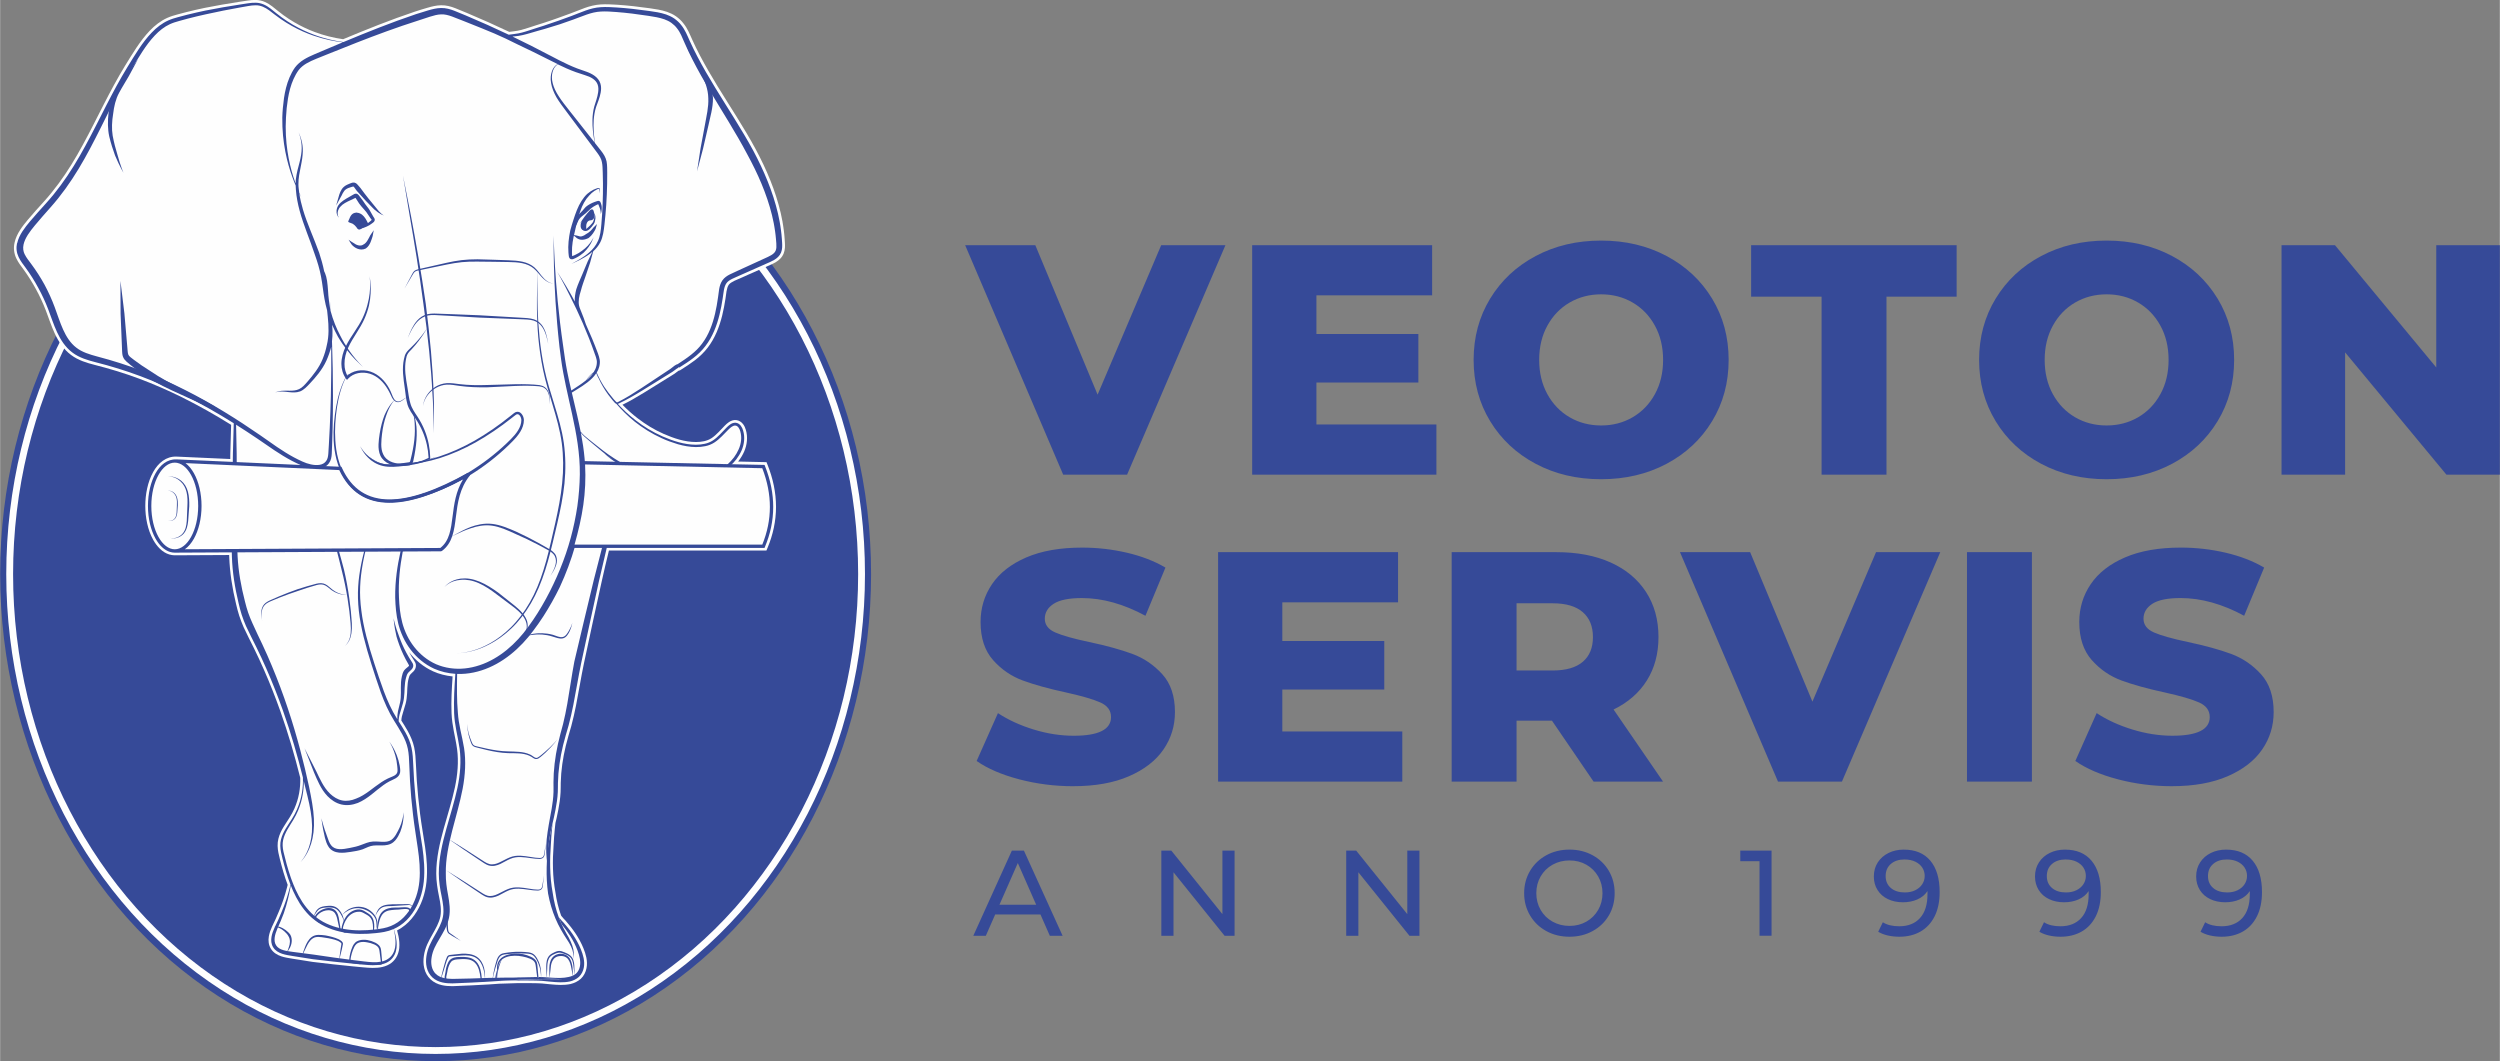 <?xml version="1.0" encoding="UTF-8"?>
<!DOCTYPE svg PUBLIC "-//W3C//DTD SVG 1.1//EN" "http://www.w3.org/Graphics/SVG/1.1/DTD/svg11.dtd">
<!-- Creator: CorelDRAW -->
<svg xmlns="http://www.w3.org/2000/svg" xml:space="preserve" width="2.542in" height="1.079in" version="1.1" style="shape-rendering:geometricPrecision; text-rendering:geometricPrecision; image-rendering:optimizeQuality; fill-rule:evenodd; clip-rule:evenodd"
viewBox="0 0 1770.19 751.48"
 xmlns:xlink="http://www.w3.org/1999/xlink"
 xmlns:xodm="http://www.corel.com/coreldraw/odm/2003">
 <rect x="0" y="0" width="1770.19" height="751.48" fill="#808080" stroke="none"/>
 <defs>
  <style type="text/css">
   <![CDATA[
    .str0 {stroke:#FEFEFE;stroke-width:4.84;stroke-miterlimit:2.613}
    .fil1 {fill:none}
    .fil2 {fill:#FEFEFE}
    .fil0 {fill:#364A98}
    .fil3 {fill:#364A98;fill-rule:nonzero}
    .fil4 {fill:#364A98;fill-rule:nonzero}
   ]]>
  </style>
 </defs>
 <g id="Layer_x0020_1">
  <g id="_2722731640464">
   <ellipse class="fil0" cx="308.38" cy="406.55" rx="308.38" ry="344.93"/>
   <ellipse class="fil1 str0" cx="308.38" cy="406.55" rx="301.64" ry="337.39"/>
   <path class="fil2" d="M320.34 479.02c-4.74,-0.49 -9.42,-1.66 -13.76,-3.62 -6.69,-3.04 -12.51,-7.81 -17.02,-13.59 1.1,2.02 2.28,3.99 3.56,5.92 0.73,1.15 1.26,2.02 1.32,3.43 0.07,1.57 -0.61,3.07 -1.65,4.21 -0.46,0.51 -2.11,1.88 -2.43,2.4 -0.54,0.69 -0.82,1.76 -1.03,2.47 -0.31,1.08 -0.53,2.19 -0.67,3.3 -0.32,2.4 -0.34,4.85 -0.47,7.27 -0.13,2.54 -0.41,5.14 -1.07,7.59 -0.55,2.05 -1.24,4.06 -1.83,6.16 -0.64,1.83 -1.1,3.79 -1.18,5.69 1.58,2.49 3.16,4.97 4.59,7.55 2,3.61 3.64,7.44 4.51,11.49 0.85,3.98 1.06,8.01 1.23,12.06 0.16,3.87 0.36,7.73 0.63,11.6 0.54,7.8 1.32,15.58 2.3,23.34 1,7.87 2.43,15.67 3.56,23.52 1.17,8.15 1.83,16.4 0.99,24.61 -0.86,8.41 -3.63,16.72 -8.57,23.63 -2.5,3.5 -5.55,6.63 -9.15,9.01 -1,0.66 -2.04,1.27 -3.11,1.81 0.39,1.35 0.72,2.7 1,4.09 0.56,2.83 0.81,5.56 0.53,8.46 -0.22,1.9 -0.69,3.72 -1.51,5.43 -0.96,1.98 -2.35,3.74 -4.1,5.08 -1.85,1.41 -4.07,2.32 -6.33,2.84 -2.23,0.51 -4.53,0.69 -6.81,0.67 -2.27,-0.01 -4.53,-0.19 -6.79,-0.41 -2.27,-0.21 -4.54,-0.42 -6.81,-0.64 -9.66,-0.94 -19.32,-2.01 -28.98,-3.21 -4.9,-0.74 -9.77,-1.51 -14.64,-2.32 -2.57,-0.42 -5.1,-0.81 -7.58,-1.63 -2.93,-0.97 -5.72,-2.68 -7.33,-5.36 -1.66,-2.58 -1.99,-5.77 -1.47,-8.77 0.42,-2.43 1.27,-4.67 2.28,-6.91 0.85,-1.89 1.8,-3.72 2.65,-5.61 0.78,-1.72 1.52,-3.45 2.23,-5.22 2.29,-5.4 4.18,-10.96 5.64,-16.63 0.18,-0.71 0.36,-1.42 0.53,-2.13 -0.56,-1.45 -1.08,-2.92 -1.57,-4.4 -1.01,-3.06 -1.94,-6.14 -2.76,-9.25 -0.8,-2.99 -1.58,-5.99 -2.22,-9.05 -0.31,-1.62 -0.53,-3.24 -0.56,-4.87 -0.04,-1.68 0.14,-3.37 0.53,-5 0.72,-3.01 2.06,-5.74 3.65,-8.38 1.38,-2.29 2.9,-4.48 4.32,-6.74 1.27,-2.02 2.4,-4.12 3.37,-6.29 3.05,-6.86 4.4,-14.3 4.15,-21.79 -3.96,-15.91 -8.58,-31.67 -14.07,-47.12 -3.56,-10.02 -7.44,-19.92 -11.74,-29.64 -1.1,-2.5 -2.25,-4.98 -3.36,-7.44 -1.18,-2.46 -2.33,-4.95 -3.54,-7.42 -2.46,-5.03 -5.08,-9.99 -7.41,-15.1 -1.17,-2.7 -2.22,-5.42 -3.13,-8.19 -0.46,-1.41 -0.86,-2.84 -1.24,-4.28l-1 -4.09c-1.34,-5.48 -2.42,-11.02 -3.25,-16.6 -0.82,-5.52 -1.34,-11.08 -1.55,-16.66 -0.01,-0.41 -0.03,-0.83 -0.04,-1.24l-34.92 0.18c-2.7,0.01 -4.85,0.24 -7.51,-0.57 -5.07,-1.55 -8.85,-5.84 -11.36,-10.34 -3.97,-7.12 -5.6,-15.97 -5.6,-24.05 0,-8.08 1.63,-16.93 5.6,-24.05 3.48,-6.23 9.09,-11.2 16.61,-10.86l37.95 1.71 0.05 -3.95 0.57 -20.26c-11.43,-7.12 -23.16,-13.76 -35.24,-19.72 -9.67,-4.77 -19.55,-9.09 -29.65,-12.88 -10.33,-3.87 -20.89,-7.09 -31.58,-9.8 -2.89,-0.73 -5.76,-1.54 -8.55,-2.6 -3.01,-1.15 -5.91,-2.63 -8.48,-4.58 -5.14,-3.89 -8.72,-9.33 -11.41,-15.11 -2.46,-5.3 -4.23,-10.82 -6.3,-16.26 -1.97,-5.17 -4.32,-10.18 -6.96,-15.04 -2.64,-4.86 -5.58,-9.56 -8.84,-14.03 -1.89,-2.59 -3.75,-4.93 -5.13,-7.87 -0.8,-1.7 -1.35,-3.56 -1.56,-5.43 -0.21,-1.87 -0.09,-3.77 0.31,-5.61 0.71,-3.34 2.19,-6.34 4.03,-9.19 1.64,-2.55 3.53,-4.87 5.47,-7.19 3.65,-4.39 7.52,-8.59 11.35,-12.83 7.34,-8.13 13.77,-17 19.53,-26.31 5.69,-9.19 10.7,-18.76 15.63,-28.38 4.82,-9.41 9.53,-18.89 14.6,-28.17 1.24,-2.28 2.52,-4.54 3.81,-6.79 1.28,-2.24 2.6,-4.45 3.95,-6.65 2.63,-4.3 5.26,-8.59 8.06,-12.78 2.81,-4.2 5.87,-8.25 9.36,-11.91 3.55,-3.71 7.67,-6.93 12.32,-9.04 0.59,-0.3 1.25,-0.57 1.9,-0.78l1.74 -0.61c1.17,-0.34 2.28,-0.67 3.39,-0.99 2.2,-0.61 4.41,-1.2 6.63,-1.75 4.3,-1.08 8.61,-2.08 12.96,-2.97 8.11,-1.65 16.26,-3 24.43,-4.28 1.92,-0.3 3.84,-0.6 5.76,-0.88 2.03,-0.3 4.07,-0.52 6.14,-0.45 2.17,0.07 4.36,0.57 6.34,1.46 1.82,0.81 3.47,1.88 5.06,3.06 1.41,1.05 2.75,2.18 4.09,3.28 1.26,0.98 2.52,2.01 3.84,2.95 1.27,0.9 2.52,1.82 3.86,2.67 1.26,0.85 2.54,1.62 3.83,2.37 4.65,2.73 9.54,5.07 14.6,6.95 6.5,2.42 13.15,4.1 20.02,5.06 16.83,-7.03 33.77,-13.82 51.07,-19.61 2.82,-0.95 5.68,-1.79 8.53,-2.63 3.21,-0.95 6.38,-1.72 9.74,-1.8 3.48,-0.08 6.89,0.82 10.11,2.08 2.74,1.07 5.45,2.21 8.17,3.35 10.11,4.24 20.12,8.72 30.02,13.42 1.17,-0.17 2.35,-0.31 3.54,-0.46 3.46,-0.36 6.78,-1.37 10.05,-2.45 1.75,-0.58 3.49,-1.17 5.25,-1.71l5.19 -1.64c3.44,-1.09 6.84,-2.29 10.25,-3.49 3.12,-1.1 6.23,-2.22 9.33,-3.39 3.26,-1.23 6.47,-2.57 9.74,-3.76 3.65,-1.32 7.49,-2.28 11.38,-2.53 3.84,-0.24 7.68,-0.03 11.52,0.21 7.75,0.49 15.48,1.41 23.17,2.48 4.2,0.59 8.31,1.2 12.36,2.57 2.24,0.81 4.38,1.78 6.31,3.15 1.96,1.39 3.77,3.04 5.2,4.93 2.88,3.48 4.46,7.55 6.31,11.64 0.84,1.87 1.75,3.72 2.6,5.55 0.92,1.82 1.83,3.68 2.8,5.51 3.91,7.44 8.15,14.72 12.53,21.89 9.08,14.87 18.79,29.33 27.04,44.7 7.64,14.24 13.99,29.25 17.67,45.02 0.46,1.98 0.84,3.98 1.24,6.01 0.31,2.06 0.7,4.05 0.93,6.08 0.23,2.04 0.5,4.07 0.61,6.11 0.12,2.2 0.36,4.26 0.2,6.48 -0.1,1.41 -0.38,2.78 -0.91,4.09 -0.57,1.39 -1.44,2.68 -2.51,3.74 -1.81,1.79 -3.84,2.87 -6.13,3.93l-21.68 9.61c-2.28,1.08 -7.08,2.72 -8.53,4.81 -1.62,2.24 -1.89,7.04 -2.32,9.77 -0.63,4.01 -1.35,8.01 -2.33,11.95 -2.01,8.12 -5.1,16.06 -10.22,22.75 -2.57,3.37 -5.66,6.36 -9.02,8.93 -3.22,2.46 -6.63,4.65 -10.05,6.82l-0.83 0.53 -0.28 -0.11c-0.05,0.02 -0.09,0.03 -0.12,0.04 -0.22,0.12 -0.43,0.25 -0.62,0.38 -0.61,0.4 -1.19,0.85 -1.77,1.29 -0.37,0.28 -0.73,0.55 -1.14,0.83l-13.25 8.23c-5.44,3.38 -10.85,6.81 -16.43,9.94 -2.27,1.27 -4.57,2.49 -6.9,3.63 3.35,3.45 6.95,6.66 10.76,9.59 5.71,4.39 11.87,8.18 18.49,11.07 7.21,3.14 14.87,5.73 22.83,5.72 3.77,-0.01 7.79,-0.62 11,-2.73 3.47,-2.28 6.38,-5.86 9.31,-8.8 0.95,-0.95 1.89,-1.83 3.01,-2.58 1.51,-1.01 3.27,-1.61 5.1,-1.43 1.94,0.19 3.72,1.32 4.88,2.85 0.92,1.21 1.57,2.59 1.96,4.03 1.54,5.05 0.94,10.64 -1.18,15.46 -1.02,2.32 -2.34,4.5 -3.87,6.51 -0.13,0.18 -0.27,0.35 -0.41,0.52l20.11 0.44 0.76 1.91c3.78,9.51 5.98,19.49 5.98,29.74 0,10.07 -2.14,19.76 -6,29.04l-0.8 1.91 -111.53 0c-1.77,7.3 -3.52,14.61 -5.13,21.94 -4.24,19.34 -8.51,38.68 -12.59,58.06 -2.07,9.84 -3.61,19.79 -5.57,29.66 -0.98,4.93 -2.08,9.84 -3.39,14.7 -0.64,2.37 -1.37,4.71 -2.05,7.07 -0.65,2.24 -1.26,4.5 -1.8,6.77 -2.07,8.59 -3.4,17.46 -3.59,26.3 -0.02,1.06 -0.01,2.12 -0.03,3.19 -0.02,1.12 -0.02,2.23 -0.08,3.35 -0.12,2.17 -0.32,4.35 -0.61,6.5 -0.55,4.01 -1.35,7.95 -2.21,11.92 -0.27,1.13 -0.54,2.27 -0.81,3.4l-0.05 0.38c-0.18,1.39 -0.31,2.81 -0.45,4.21 -0.38,3.7 -0.63,7.43 -0.81,11.18 -0.84,11.01 -0.76,22.52 1.29,33.41 0.78,5.58 2.09,11.14 4,16.4 0.11,0.16 0.22,0.32 0.33,0.47 0.85,1.15 1.94,2.21 2.94,3.28 5.19,5.9 9.62,12.19 12.58,19.48 0.86,2.11 1.58,4.25 2.03,6.48 0.51,2.52 0.63,5.09 0.12,7.62 -0.56,2.81 -1.87,5.45 -3.98,7.45 -2.08,1.88 -4.62,3.08 -7.34,3.75 -4.73,0.98 -9.28,0.66 -14,0.21 -2.08,-0.19 -4.16,-0.46 -6.25,-0.61 -2,-0.15 -4.02,-0.17 -6.03,-0.21 -7.35,-0.16 -14.71,-0.04 -22.06,0.32l-2.08 0.06c-2.47,0.16 -4.98,0.33 -7.5,0.52 -8.55,0.44 -17.05,0.98 -25.62,1.22 -2.6,-0 -5.14,-0.16 -7.65,-0.74 -2.89,-0.67 -5.66,-1.97 -7.84,-4.01 -2.27,-2.12 -3.9,-5 -4.56,-8.01 -0.68,-2.83 -0.69,-5.8 -0.26,-8.69 0.41,-2.8 1.22,-5.52 2.36,-8.11 1.07,-2.43 2.37,-4.74 3.67,-7.05 2.22,-3.95 4.81,-8.32 5.67,-12.81 0.86,-4.5 -0.01,-9.47 -0.93,-13.9 -1.12,-5.38 -2,-10.92 -2.01,-16.43 -0.01,-10.94 2.46,-21.51 5.35,-31.99 2.67,-9.67 5.8,-19.3 7.88,-29.11 1.86,-8.78 2.74,-18.07 1.53,-27 -0.58,-4.3 -1.52,-8.52 -2.33,-12.78 -0.79,-4.16 -1.43,-8.42 -1.59,-12.66 -0.35,-8.72 0.16,-17.42 0.75,-26.11z"/>
   <g>
    <path class="fil3" d="M354.72 680.12c-0.74,1.37 -1.39,2.78 -1.96,4.23 -0.24,1.23 -0.3,2.42 -0.38,3.48 -0.05,0.63 -0.1,1.21 -0.16,1.75 0.52,-3.4 1.51,-6.75 2.96,-9.91l-0.4 0.38 -0.06 0.06zm-2.88 6.88c-0.55,1.8 -0.98,3.65 -1.26,5.52l0.9 -0.02c0.11,-0.42 0.22,-0.97 0.29,-1.65 0.09,-0.84 0.1,-1.86 0.08,-3.04l-0.01 -0.82zm1.5 7.77l2.11 -0.06c6.49,-0.32 14.07,-0.48 22.18,-0.32 2.01,0.05 4.12,0.07 6.13,0.21 2.05,0.15 4.15,0.41 6.29,0.62 4.28,0.39 8.77,0.79 13.4,-0.18 2.29,-0.56 4.57,-1.58 6.46,-3.29 1.86,-1.77 2.93,-4.1 3.4,-6.42 0.47,-2.35 0.31,-4.69 -0.12,-6.86 -0.44,-2.18 -1.15,-4.2 -1.93,-6.14 -3.17,-7.77 -7.9,-13.99 -12.23,-18.92 -1.13,-1.21 -2.22,-2.29 -3.05,-3.42 -0.19,-0.25 -0.36,-0.5 -0.52,-0.76l0.19 0.5c0.61,1.66 1.28,3.25 1.98,4.77l0.05 0.07c4.09,4.96 8.49,11.19 11.25,18.66 1.35,3.7 2.42,7.77 1.55,11.49 -0.43,1.85 -1.34,3.58 -2.67,4.75 -0.31,0.26 -0.65,0.5 -1,0.73l0.02 0.68 -0.08 -0.64c-0.4,0.25 -0.82,0.48 -1.26,0.68l-0.01 0.89 -0.11 -0.84c-0.84,0.38 -1.74,0.66 -2.68,0.86 -3.88,0.95 -8.2,0.77 -12.41,0.51l-1.34 -0.09 -0.09 0.34 -0.08 0.31c2.33,0.12 4.27,0.24 5.78,0.35 2.46,0.19 3.77,0.29 3.77,0.29 0,0 -1.31,-0.03 -3.78,-0.09 -1.86,-0.04 -4.39,-0.07 -7.5,-0.06l-0 0.05 -0 -0.05 -3.17 0.02c-7.69,0.08 -18.12,0.55 -30.53,1.37zm35.41 -1.88l0.04 -0.33 0.04 -0.33 -1.73 -0.13 -0.04 0.7 1.68 0.08zm-1.74 -0.08l-0.03 -0.71c-1.02,-0.07 -2.05,-0.14 -3.08,-0.18l-0.84 -0.02 -0.06 0.75 0.87 0.03 3.14 0.14zm-4.03 -0.17l0.01 -0.75 -1.82 -0.02 0 0c0.01,0.19 0.02,0.42 -0.05,0.67l-0.01 0.03 1.86 0.07zm-2.77 -0.09c0.12,-0.09 0.13,-0.25 0.08,-0.59l-0.01 -0.08 -2.64 0.02c-5.04,0.06 -9.88,0.24 -14.37,0.49 6.4,-0.03 12.1,0.03 16.94,0.16zm-28.62 -0.04c0.15,-0.41 0.31,-0.94 0.43,-1.61l0.07 -0.36c-0.08,0.66 -0.15,1.31 -0.19,1.97l-0.31 0z"/>
    <path class="fil3" d="M391.25 582.93c0,0 -0.34,1.52 -0.94,4.19 -0.58,2.67 -1.35,6.51 -2.1,11.15 -1.13,9.31 -1.98,21.96 -0.18,34.55 1.15,6.24 2.96,12.36 5.3,17.83 2.3,5.47 5.23,10.27 7.75,14.15 2.63,3.81 4.29,7.31 4.66,9.99 0.13,0.66 0.13,1.26 0.17,1.79 -0.03,0.52 -0.02,0.97 -0.07,1.33 -0.11,0.72 -0.17,1.11 -0.17,1.11 0,0 0.1,-0.38 0.29,-1.09 0.08,-0.36 0.13,-0.81 0.22,-1.34 0.02,-0.53 0.09,-1.15 0.04,-1.85 -0.05,-2.8 -1.39,-6.68 -3.61,-10.84 -2.39,-4.08 -4.96,-8.75 -6.97,-14.16 -2.02,-5.38 -3.5,-11.37 -4.35,-17.44 -2.28,-12.08 -2.02,-24.57 -1.32,-33.84 0.22,-4.66 0.55,-8.54 0.82,-11.26 0.29,-2.71 0.46,-4.27 0.46,-4.27z"/>
    <path class="fil3" d="M388.73 693.02c0,0 0.04,-0.15 0.12,-0.44 0.09,-0.29 0.19,-0.72 0.3,-1.28 0.22,-1.11 0.4,-2.73 0.61,-4.63 0.15,-1.89 0.3,-4.16 1.32,-6.16 0.52,-0.98 1.22,-1.91 2.18,-2.48 0.95,-0.6 2.09,-0.93 3.24,-0.98 2.3,-0.27 4.72,0.64 5.91,2.51 1.25,1.86 1.72,4.09 2.08,5.94 0.4,1.86 0.61,3.45 0.76,4.57 0.15,1.12 0.23,1.75 0.23,1.75 0,0 0.01,-0.64 0.02,-1.77 0.01,-1.13 0.02,-2.73 -0.13,-4.68 -0.27,-1.92 -0.59,-4.24 -1.91,-6.48 -0.65,-1.12 -1.74,-2.11 -2.99,-2.71 -1.26,-0.59 -2.69,-0.86 -4.09,-0.77 -1.4,0.15 -2.78,0.61 -3.92,1.43 -1.18,0.8 -1.97,1.99 -2.5,3.14 -1.04,2.39 -1.03,4.75 -1.08,6.66 0.06,1.94 0.11,3.52 0.04,4.64 -0.03,0.56 -0.07,1 -0.12,1.29 -0.04,0.3 -0.06,0.46 -0.06,0.46z"/>
    <path class="fil3" d="M351.19 693.44c0,0 0.1,-0.22 0.29,-0.64 0.16,-0.42 0.39,-1.06 0.54,-1.91 0.17,-0.84 0.27,-1.88 0.36,-3.06 0.1,-1.18 0.16,-2.51 0.47,-3.89 0.24,-1.38 0.84,-2.77 1.93,-3.89 1.08,-1.12 2.59,-1.94 4.25,-2.46 1.66,-0.53 3.48,-0.75 5.34,-0.78 1.85,-0.03 3.74,0.15 5.57,0.54 1.85,0.32 3.67,0.86 5.36,1.58 1.67,0.71 3.15,1.75 3.62,3.29 0.25,0.77 0.34,1.64 0.46,2.51 0.11,0.87 0.22,1.72 0.33,2.54 0.21,1.65 0.41,3.21 0.59,4.65 0.05,0.35 0.03,0.5 -0.08,0.59 -0.13,0.12 -0.44,0.17 -0.76,0.18 -0.66,0.03 -1.29,0.06 -1.88,0.08 -1.18,0.05 -2.21,0.1 -3.06,0.14 -1.7,0.08 -2.67,0.12 -2.67,0.12 0,0 0.97,0.05 2.67,0.12 0.85,0.04 1.88,0.09 3.06,0.14 0.59,0.03 1.22,0.05 1.88,0.08 0.34,0.01 0.75,0.05 1.21,-0.22 0.23,-0.14 0.41,-0.4 0.47,-0.66 0.07,-0.25 0.06,-0.48 0.05,-0.67 -0.13,-1.45 -0.27,-3.02 -0.42,-4.68 -0.08,-0.83 -0.15,-1.68 -0.23,-2.56 -0.08,-0.86 -0.13,-1.79 -0.41,-2.76 -0.27,-0.98 -0.89,-1.92 -1.66,-2.6 -0.77,-0.69 -1.65,-1.21 -2.55,-1.64 -1.79,-0.84 -3.69,-1.48 -5.65,-1.89 -1.97,-0.35 -3.98,-0.47 -5.94,-0.36 -1.95,0.1 -3.89,0.41 -5.68,1.04 -1.78,0.63 -3.43,1.58 -4.63,2.91 -1.21,1.32 -1.83,2.98 -2.04,4.46 -0.19,1.5 -0.13,2.84 -0.12,4.02 0.02,1.18 0.01,2.2 -0.08,3.04 -0.08,0.84 -0.24,1.49 -0.36,1.92 -0.15,0.43 -0.22,0.66 -0.22,0.66z"/>
    <path class="fil3" d="M333.25 694.41c0,0 -4.66,0.11 -11.66,0.27 -1.71,0.08 -3.7,0.23 -5.12,-0.8 -0.33,-0.27 -0.51,-0.52 -0.56,-0.91 -0.05,-0.42 -0.03,-0.92 0.04,-1.4 0.13,-0.97 0.51,-1.98 0.69,-3.14 0.29,-2.12 0.9,-4.24 1.92,-6.18 0.51,-0.94 1.17,-1.68 2.07,-2.12 0.9,-0.46 1.97,-0.65 3.07,-0.74 2.23,-0.18 4.62,-0.32 6.78,-0.11 2.19,0.2 4.21,0.99 5.68,2.43 1.48,1.41 2.35,3.33 2.93,5.17 0.57,1.87 0.85,3.73 1.04,5.45 0.06,0.44 0.09,0.83 0.17,1.31 0.06,0.49 0.47,1.05 0.96,1.19 0.95,0.3 1.71,0.03 2.4,-0.03 1.41,-0.21 2.63,-0.38 3.64,-0.53 2.02,-0.3 3.18,-0.46 3.18,-0.46 0,0 -1.17,0.08 -3.2,0.22 -1.02,0.07 -2.26,0.15 -3.67,0.25 -0.7,0.03 -1.5,0.17 -2.08,-0.09 -0.28,-0.14 -0.41,-0.33 -0.45,-0.68 -0.03,-0.35 -0.04,-0.83 -0.07,-1.25 -0.15,-1.76 -0.37,-3.67 -0.91,-5.66 -0.55,-1.96 -1.41,-4.08 -3.06,-5.76 -0.82,-0.83 -1.81,-1.54 -2.91,-2.04 -1.1,-0.49 -2.28,-0.78 -3.47,-0.95 -2.4,-0.3 -4.71,-0.22 -7.12,-0.1 -1.2,0.14 -2.47,0.38 -3.64,1.01 -1.19,0.61 -2.09,1.72 -2.63,2.82 -1.06,2.17 -1.64,4.47 -1.87,6.68 -0.12,1.01 -0.46,2.04 -0.59,3.16 -0.06,0.57 -0.08,1.12 0.01,1.71 0.07,0.64 0.54,1.28 1.01,1.59 0.96,0.67 2.04,0.88 3.02,0.94 0.99,0.05 1.92,-0.03 2.79,-0.1 6.97,-0.7 11.61,-1.16 11.61,-1.16z"/>
    <path class="fil3" d="M249.5 151.51c1.93,-1.51 4.88,-0.98 6.8,0.53 1.93,1.52 3.08,3.79 4.17,5.99 0.09,0.19 0.19,0.39 0.15,0.61 -0.05,0.27 -0.3,0.45 -0.53,0.59 -1.4,0.9 -2.8,1.8 -4.2,2.69 -0.57,0.37 -1.23,0.75 -1.89,0.61 -0.73,-0.15 -1.18,-0.88 -1.61,-1.49 -0.7,-0.98 -1.57,-1.85 -2.59,-2.51 -0.61,-0.39 -3.1,-0.98 -3.31,-1.49 -0.11,-0.27 0.82,-2.07 0.98,-2.5 0.41,-1.12 1.08,-2.29 2.03,-3.03z"/>
    <path class="fil3" d="M252.2 153.81c0.49,0.33 1.06,0.55 1.64,0.63 0.45,0.06 0.96,0.01 1.25,-0.33 0.16,-0.19 0.22,-0.43 0.22,-0.68 0.02,-0.67 -0.38,-1.29 -0.9,-1.72 -0.52,-0.42 -1.16,-0.67 -1.78,-0.91 -0.15,-0.06 -0.31,-0.12 -0.47,-0.11 -0.27,0.02 -0.47,0.23 -0.66,0.42 -0.41,0.45 -0.82,0.89 -1.23,1.33 0.8,0.58 1.63,1.1 2.5,1.57l-0.58 -0.21z"/>
    <path class="fil3" d="M410.44 158.59c1.97,-3.35 4.3,-6.49 6.94,-9.34 0.57,-0.61 1.4,-1.27 2.16,-0.89 0.49,0.24 0.69,0.83 0.84,1.35 0.33,1.14 0.67,2.33 0.53,3.52 -0.14,1.18 -0.88,2.38 -2.04,2.68 -0.45,0.12 -0.92,0.09 -1.37,0.19 -1.65,0.36 -2.5,2.28 -2.47,3.98 0.01,0.86 0.15,1.84 -0.41,2.5 -0.59,0.69 -1.76,0.65 -2.47,0.07 -0.71,-0.57 -1.02,-1.52 -1.08,-2.43 -0.12,-1.68 0.5,-3.4 1.67,-4.62l-2.29 3z"/>
    <path class="fil3" d="M424.62 136.99c0,0 -0.02,-0.08 -0.07,-0.23 -0.03,-0.15 -0.07,-0.38 -0.03,-0.67 0.02,-0.3 0.1,-0.66 0.18,-1.09 0.04,-0.22 0.09,-0.45 0.09,-0.73 0.01,-0.26 -0.04,-0.63 -0.35,-0.9 -0.28,-0.25 -0.73,-0.31 -1.07,-0.22 -0.35,0.07 -0.64,0.19 -0.99,0.29 -0.66,0.21 -1.37,0.49 -2.1,0.84 -1.46,0.71 -3.02,1.71 -4.54,3.04 -2.95,2.76 -5.48,6.84 -7.31,11.43 -0.93,2.29 -1.74,4.69 -2.52,7.12 -0.78,2.43 -1.55,4.93 -2.2,7.47 -1.05,5.14 -1.67,10.47 -1.27,15.45 0.04,0.62 0.1,1.24 0.18,1.84l0.12 0.93c0.07,0.35 0.13,0.88 0.61,1.43 0.49,0.55 1.27,0.69 1.73,0.63 0.49,-0.05 0.84,-0.19 1.15,-0.32 0.54,-0.25 1.09,-0.46 1.59,-0.74 2.06,-1.05 3.86,-2.3 5.37,-3.61 2.93,-2.75 4.69,-5.59 5.7,-7.63 0.51,-1.02 0.84,-1.85 1.05,-2.42 0.21,-0.57 0.32,-0.88 0.32,-0.88 0,0 -0.15,0.29 -0.43,0.83 -0.29,0.53 -0.73,1.3 -1.36,2.22 -1.25,1.85 -3.33,4.33 -6.4,6.5 -1.48,1.15 -3.22,2.21 -5.16,3.08 -0.48,0.22 -0.99,0.4 -1.49,0.61 -0.21,0.08 -0.41,0.12 -0.5,0.12 -0.11,-0.01 0.05,-0.02 0.14,0.08 0.08,0.1 0.02,0.03 0.01,-0.2l-0.06 -0.84c-0.05,-0.57 -0.07,-1.15 -0.07,-1.74 -0.12,-4.69 0.72,-9.69 2,-14.58 0.5,-2.49 1.12,-4.97 1.76,-7.4 0.64,-2.45 1.3,-4.83 2.08,-7.05 1.52,-4.48 3.65,-8.36 6.23,-11.05 1.21,-1.41 2.53,-2.54 3.8,-3.38 0.64,-0.42 1.26,-0.78 1.86,-1.07 0.61,-0.28 1.16,-0.61 1.49,-0.36 0.32,0.19 0.29,0.8 0.27,1.21 -0.02,0.43 -0.05,0.81 -0.03,1.12 0.01,0.31 0.08,0.53 0.13,0.69 0.07,0.14 0.1,0.21 0.1,0.21z"/>
    <path class="fil3" d="M252.64 161.92c0,0 0.23,0.01 0.65,0.03 0.43,0.01 1.06,0 1.86,-0.12 1.61,-0.2 3.87,-0.95 6.3,-2.33 0.58,-0.38 1.18,-0.78 1.78,-1.22 0.3,-0.22 0.62,-0.46 0.93,-0.69 0.34,-0.29 0.77,-0.62 1.04,-1.37 0.13,-0.37 0.13,-0.85 0,-1.23 -0.12,-0.38 -0.3,-0.63 -0.43,-0.82 -0.23,-0.34 -0.42,-0.63 -0.63,-0.97 -0.4,-0.67 -0.79,-1.37 -1.19,-2.12 -0.79,-1.46 -1.71,-3.15 -2.96,-4.6 -1.07,-1.31 -2.05,-2.76 -3.02,-4.25l-1.62 -2.15 -0.82 -1.08c-0.31,-0.37 -0.44,-0.67 -1.09,-1.27 -0.31,-0.28 -0.9,-0.61 -1.54,-0.59 -0.63,0.01 -1.01,0.22 -1.27,0.35 -0.39,0.23 -0.78,0.45 -1.17,0.67 -0.75,0.43 -1.5,0.86 -2.23,1.28 -2.91,1.63 -5.9,3.36 -7.64,5.81 -1.66,2.57 -1.58,5.22 -1.03,6.75 0.58,1.58 1.44,2.09 1.39,2.11 0,0 -0.14,-0.19 -0.35,-0.55 -0.21,-0.36 -0.45,-0.93 -0.56,-1.68 -0.24,-1.47 0.23,-3.79 1.95,-5.55 1.59,-1.92 4.31,-3.28 7.39,-4.69 0.76,-0.36 1.54,-0.73 2.33,-1.1 0.38,-0.18 0.77,-0.36 1.16,-0.55 0.14,-0.06 0.17,-0.03 -0.01,-0.01 -0.19,0.01 -0.36,-0.1 -0.34,-0.08l0.55 0.83 0.72 1.12 1.46 2.28c1.11,1.46 2.28,2.91 3.56,4.26 1.17,1.17 2.05,2.51 2.98,3.95 0.46,0.71 0.92,1.43 1.43,2.12 0.25,0.34 0.52,0.7 0.77,1 0.11,0.13 0.16,0.21 0.16,0.21 0,-0.01 0.01,-0.09 0.02,-0.08 0.08,0.08 -0.6,0.7 -1.14,1.13 -0.55,0.47 -1.08,0.89 -1.61,1.29 -2,1.72 -3.93,2.82 -5.4,3.32 -0.73,0.26 -1.34,0.39 -1.75,0.47 -0.42,0.06 -0.64,0.09 -0.64,0.09z"/>
    <path class="fil3" d="M264.58 163.01c0,0 -0.97,1.42 -2.43,3.54 -0.59,1.12 -1.23,2.47 -2.01,3.71 -0.77,1.26 -1.78,2.4 -2.86,2.87 -0.92,0.72 -2.23,0.92 -3.56,0.62 -1.31,-0.27 -2.48,-0.96 -3.45,-1.68 -1.07,-0.59 -1.95,-1.22 -2.56,-1.65 -0.61,-0.43 -0.97,-0.68 -0.97,-0.68 0,0 0.22,0.37 0.61,1.01 0.39,0.65 0.93,1.57 1.75,2.65 0.91,0.95 2.16,2.04 3.87,2.71 0.85,0.34 1.81,0.57 2.85,0.59 1.04,0.02 2.16,-0.24 3.13,-0.73 1.83,-1.28 2.76,-3.05 3.41,-4.58 0.65,-1.57 1.04,-2.97 1.43,-4.18 0.47,-2.53 0.78,-4.22 0.78,-4.22z"/>
    <path class="fil3" d="M237.92 145.56c0,0 1.56,-2.84 3.91,-7.11 0.51,-1.09 1.05,-2.24 1.81,-3.2 0.74,-0.97 1.74,-1.63 3.04,-2.14 0.64,-0.26 1.33,-0.47 2.06,-0.69 0.76,-0.25 1.49,-0.4 1.55,-0.29 0.02,0.02 0.09,0.06 0.25,0.25 0.16,0.18 0.36,0.48 0.61,0.82l1.43 1.98c4.26,4.91 8.74,9.6 12.21,13.02 1.86,1.62 3.58,2.84 4.86,3.49 1.29,0.66 2.07,0.87 2.07,0.87 0,0 -0.73,-0.38 -1.8,-1.27 -1.08,-0.9 -2.41,-2.36 -3.84,-4.29 -3.12,-3.67 -7.16,-8.68 -10.92,-13.87l-1.57 -1.82c-0.25,-0.29 -0.52,-0.64 -0.93,-1.03 -0.39,-0.37 -1,-0.81 -1.76,-0.96 -0.75,-0.14 -1.37,0 -1.84,0.14 -0.49,0.15 -0.82,0.29 -1.2,0.43 -0.74,0.29 -1.49,0.59 -2.23,0.97 -1.47,0.7 -2.9,1.84 -3.73,3.18 -0.85,1.31 -1.31,2.6 -1.73,3.75 -1.36,4.67 -2.26,7.79 -2.26,7.79z"/>
    <path class="fil3" d="M392.23 200.79c0,0 -0.12,-0.01 -0.34,-0.02 -0.23,-0.01 -0.56,-0.04 -0.99,-0.12 -0.85,-0.16 -2.08,-0.57 -3.42,-1.47 -1.35,-0.89 -2.77,-2.26 -4.18,-4.03 -1.43,-1.74 -2.86,-3.9 -5,-5.83 -2.18,-1.89 -5.09,-3.24 -8.27,-3.95 -3.18,-0.73 -6.61,-0.94 -10.1,-1.06 -6.99,-0.22 -14.41,-0.55 -21.88,-0.7 -3.74,0.01 -7.5,0.16 -11.18,0.59 -3.68,0.43 -7.24,1.13 -10.66,1.88 -6.81,1.55 -13.17,3 -18.61,4.24 -1.33,0.36 -2.72,0.52 -3.91,1.3 -1.18,0.82 -1.68,2.03 -2.22,3 -1.06,2.01 -1.98,3.76 -2.74,5.2 -1.52,2.88 -2.39,4.53 -2.39,4.53 0,0 0.95,-1.6 2.6,-4.41 0.83,-1.4 1.83,-3.11 2.99,-5.06 0.58,-0.97 1.14,-2.07 2.14,-2.68 0.99,-0.6 2.36,-0.73 3.72,-1.02 5.46,-1.13 11.84,-2.46 18.67,-3.88 3.41,-0.67 6.95,-1.3 10.56,-1.66 3.61,-0.36 7.31,-0.43 11.01,-0.38 7.41,0.01 14.88,0.21 21.85,0.29 3.48,0.05 6.83,0.2 9.91,0.85 3.07,0.63 5.83,1.85 7.92,3.59 2.11,1.73 3.65,3.81 5.17,5.49 1.5,1.72 3.02,3.05 4.44,3.89 1.41,0.85 2.68,1.21 3.55,1.32 0.43,0.06 0.77,0.09 0.99,0.08 0.22,0 0.34,0 0.34,0z"/>
    <path class="fil3" d="M275.65 525.3c0,0 0.23,0.4 0.66,1.15 0.41,0.76 1.02,1.88 1.66,3.36 1.29,2.94 2.79,7.35 3.24,12.78 0.12,1.33 0.33,2.84 0.11,4.02 -0.21,1.17 -1.06,2.06 -2.35,2.74 -1.26,0.68 -2.85,1.18 -4.43,1.96 -1.56,0.75 -3.09,1.65 -4.57,2.62 -5.94,3.88 -11.29,9.17 -17.89,11.6 -3.19,1.37 -6.65,1.97 -9.88,1.31 -3.24,-0.65 -6.2,-2.5 -8.57,-4.77 -2.38,-2.28 -4.21,-5.01 -5.73,-7.73 -1.52,-2.73 -2.77,-5.46 -3.96,-7.96 -5.04,-9.91 -8.41,-16.52 -8.41,-16.52 0,0 2.71,6.9 6.78,17.25 1.1,2.55 2.24,5.35 3.72,8.23 1.47,2.88 3.29,5.87 5.84,8.5 2.52,2.6 5.79,4.88 9.69,5.83 1.95,0.46 3.99,0.57 5.98,0.36 1.99,-0.21 3.93,-0.73 5.77,-1.43 3.63,-1.52 6.82,-3.73 9.72,-6.02 2.9,-2.29 5.59,-4.63 8.35,-6.59 1.38,-0.98 2.78,-1.87 4.2,-2.62 1.39,-0.76 2.93,-1.29 4.44,-2.18 0.75,-0.44 1.49,-0.99 2.09,-1.72 0.59,-0.72 1,-1.65 1.13,-2.53 0.23,-1.78 -0.09,-3.18 -0.26,-4.6 -1.02,-5.61 -2.99,-9.93 -4.57,-12.77 -0.8,-1.43 -1.51,-2.49 -1.99,-3.21 -0.5,-0.71 -0.77,-1.09 -0.77,-1.09z"/>
    <path class="fil3" d="M285.7 575.2c0,0 -0.04,0.35 -0.1,1 -0.08,0.65 -0.2,1.61 -0.45,2.8 -0.48,2.38 -1.44,5.76 -3.4,9.37 -0.92,1.81 -2.01,3.82 -3.53,5.39 -1.5,1.61 -3.6,2.34 -6.06,2.39 -2.45,0.1 -5.15,-0.38 -8.14,-0.2 -1.5,0.08 -3.07,0.44 -4.45,0.93 -1.39,0.48 -2.69,1.03 -3.93,1.46 -2.44,0.98 -5.1,1.57 -7.78,2.09 -2.7,0.53 -5.28,1.04 -7.69,0.89 -2.41,-0.1 -4.49,-1.02 -5.78,-2.71 -1.32,-1.69 -2,-3.85 -2.68,-5.82 -1.48,-3.91 -2.53,-7.25 -3.21,-9.6 -0.68,-2.36 -1.01,-3.72 -1.01,-3.72 0,0 0.16,1.39 0.53,3.82 0.38,2.43 0.99,5.9 1.99,10.02 0.59,2 1.15,4.33 2.68,6.56 0.76,1.1 1.86,2.09 3.14,2.75 1.28,0.68 2.71,1.04 4.12,1.18 2.85,0.3 5.67,-0.13 8.39,-0.53 2.74,-0.4 5.62,-0.87 8.44,-1.85 2.76,-1.12 5.03,-2.4 7.49,-2.61 2.51,-0.3 5.25,0.03 8.04,-0.19 1.39,-0.11 2.82,-0.39 4.13,-0.98 1.32,-0.58 2.46,-1.48 3.32,-2.46 1.74,-2 2.71,-4.13 3.6,-6.09 1.57,-4.03 2.09,-7.59 2.27,-10.05 0.1,-1.23 0.09,-2.2 0.09,-2.86 -0.02,-0.66 -0.02,-1.01 -0.02,-1.01z"/>
    <path class="fil3" d="M385.25 619.21c0,0 -0.22,1.31 -0.59,3.6 -0.19,1.15 -0.42,2.54 -0.68,4.13 -0.13,0.78 -0.29,1.65 -0.84,2.25 -0.54,0.61 -1.46,0.83 -2.4,0.82 -3.9,-0.02 -8.42,-1.33 -13.47,-1.6 -2.51,-0.11 -5.23,0.17 -7.72,1.22 -2.49,1 -4.77,2.41 -7.13,3.47 -2.32,1.13 -4.86,1.83 -7.25,1.21 -2.35,-0.65 -4.44,-2.32 -6.55,-3.6 -4.18,-2.69 -8.08,-5.2 -11.43,-7.35 -6.76,-4.2 -11.26,-7 -11.26,-7 0,0 4.36,3.02 10.9,7.56 3.3,2.22 7.16,4.8 11.28,7.57 1.04,0.69 2.07,1.41 3.16,2.1 1.09,0.69 2.26,1.38 3.61,1.76 1.35,0.36 2.78,0.41 4.15,0.15 1.37,-0.24 2.67,-0.73 3.9,-1.28 2.45,-1.17 4.67,-2.61 7.02,-3.59 2.32,-1.04 4.83,-1.35 7.27,-1.29 4.9,0.16 9.45,1.38 13.52,1.34 1.01,-0.05 2.12,-0.34 2.77,-1.14 0.64,-0.81 0.73,-1.75 0.83,-2.54 0.18,-1.6 0.34,-3.01 0.47,-4.16 0.26,-2.3 0.41,-3.62 0.41,-3.62z"/>
    <path class="fil3" d="M386.53 596.79c0,0 -0.22,1.31 -0.59,3.6 -0.19,1.14 -0.42,2.53 -0.68,4.13 -0.13,0.78 -0.29,1.65 -0.84,2.25 -0.54,0.61 -1.46,0.82 -2.4,0.82 -3.91,-0.02 -8.43,-1.33 -13.47,-1.6 -2.51,-0.12 -5.23,0.17 -7.72,1.22 -2.49,0.99 -4.77,2.4 -7.13,3.47 -2.32,1.13 -4.86,1.84 -7.25,1.21 -2.35,-0.65 -4.44,-2.32 -6.55,-3.6 -4.18,-2.69 -8.08,-5.2 -11.42,-7.35 -6.76,-4.2 -11.26,-7 -11.26,-7 0,0 4.36,3.02 10.9,7.56 3.3,2.22 7.16,4.8 11.28,7.57 1.04,0.69 2.07,1.41 3.16,2.1 1.09,0.69 2.26,1.38 3.61,1.76 1.35,0.36 2.78,0.41 4.15,0.16 1.37,-0.24 2.67,-0.73 3.9,-1.28 2.44,-1.17 4.67,-2.6 7.02,-3.59 2.33,-1.04 4.83,-1.35 7.27,-1.29 4.9,0.16 9.44,1.38 13.52,1.34 1.01,-0.05 2.12,-0.34 2.77,-1.15 0.64,-0.8 0.73,-1.75 0.83,-2.54 0.18,-1.61 0.34,-3.01 0.47,-4.16 0.26,-2.31 0.41,-3.62 0.41,-3.62z"/>
    <path class="fil3" d="M238.31 389.59c1.18,4.65 2.45,9.43 3.57,14.24 3.43,13.4 5.46,27.15 6.28,37.49 0.23,2.57 0.27,4.94 0.06,7.03 -0.21,2.08 -0.69,3.86 -1.31,5.23 -0.61,1.38 -1.34,2.33 -1.86,2.95 -0.56,0.59 -0.87,0.89 -0.87,0.89 0,0 0.33,-0.28 0.92,-0.84 0.56,-0.59 1.34,-1.51 2.04,-2.88 0.7,-1.37 1.28,-3.16 1.61,-5.27 0.32,-2.11 0.41,-4.53 0.3,-7.15 -0.61,-10.42 -2.37,-24.26 -5.55,-37.83 -1.2,-4.7 -2.53,-9.34 -3.77,-13.85l-1.41 0.01z"/>
    <path class="fil3" d="M185.45 439.51c0,0 -0.03,-0.29 -0.09,-0.84 -0.05,-0.55 -0.14,-1.36 -0.18,-2.39 -0.03,-1.03 -0.05,-2.28 0.21,-3.68 0.24,-1.38 0.82,-2.92 1.99,-4.15 1.15,-1.26 2.86,-2.11 4.71,-2.89 1.86,-0.79 3.84,-1.61 5.89,-2.42 4.11,-1.62 8.54,-3.23 13.02,-4.69 4.44,-1.55 8.95,-3.01 13.18,-4.17 2.09,-0.55 4.21,-0.66 5.93,0.27 1.73,0.88 3.09,2.28 4.54,3.34 2.95,2.12 5.92,2.92 7.96,3.21 1.03,0.15 1.84,0.18 2.4,0.18 0.55,-0.01 0.85,-0.01 0.85,-0.01 0,0 -0.29,-0.01 -0.85,-0.04 -0.55,-0.04 -1.36,-0.11 -2.37,-0.32 -2,-0.4 -4.87,-1.36 -7.58,-3.56 -1.38,-1.06 -2.7,-2.5 -4.58,-3.52 -0.93,-0.5 -2.04,-0.82 -3.16,-0.85 -1.12,-0.04 -2.25,0.13 -3.35,0.38 -4.33,1.09 -8.85,2.45 -13.36,3.91 -4.47,1.57 -8.88,3.28 -12.97,5 -2.04,0.86 -4.01,1.72 -5.86,2.56 -1.85,0.83 -3.65,1.76 -4.88,3.17 -1.2,1.43 -1.72,3.1 -1.88,4.54 -0.19,1.45 -0.09,2.72 -0,3.75 0.1,1.03 0.23,1.83 0.32,2.38 0.09,0.55 0.14,0.84 0.14,0.84z"/>
    <path class="fil3" d="M422.67 158.61c0,0 -0.25,0.25 -0.68,0.7 -0.43,0.45 -1.04,1.09 -1.8,1.8 -1.22,1.6 -3.04,3.59 -5.2,4.63 -0.9,0.75 -1.98,1.32 -3.01,1.58 -0.51,0.13 -0.97,0.17 -1.43,0.1 -0.47,-0.07 -0.95,-0.22 -1.41,-0.4 -1,-0.22 -1.92,-0.48 -2.56,-0.53 -0.64,-0.06 -1,-0.01 -1,-0.01 0,0 0.34,0.13 0.83,0.48 0.5,0.33 1.1,0.92 1.92,1.65 0.46,0.29 1,0.61 1.67,0.86 0.68,0.26 1.5,0.36 2.27,0.33 1.54,-0.07 3.08,-0.53 4.49,-1.27 2.53,-1.96 4.01,-4.59 4.93,-6.48 0.33,-1.04 0.56,-1.9 0.72,-2.5 0.16,-0.61 0.25,-0.94 0.25,-0.94z"/>
    <path class="fil3" d="M406.41 162.34c0,0 0.33,-0.46 0.81,-1.35 0.48,-0.87 1.05,-2.21 1.78,-3.69 0.53,-1.54 1.46,-2.9 3.01,-4.13 0.76,-0.63 1.65,-1.27 2.54,-2.02 0.43,-0.36 0.92,-0.84 1.29,-1.19 0.37,-0.36 0.76,-0.69 1.16,-1.02 1.4,-1.49 3.1,-2.67 4.88,-3.58 0.44,-0.23 0.89,-0.45 1.33,-0.65 0.2,-0.09 0.4,-0.18 0.59,-0.27l0.01 0 -0.04 -0.18c-0.02,-0.11 -0.03,-0.19 -0.04,-0.27 -0.01,-0.13 0.01,-0.2 0.01,-0.22 0.01,-0.02 -0.04,0.12 -0.34,0.34l-0.11 0.08 0 0 0.02 0.02c0.02,0.02 0.04,0.05 0.06,0.11l0.15 0.29c0.09,0.19 0.19,0.38 0.28,0.57 0.17,0.38 0.32,0.76 0.44,1.13 0.66,1.44 0.92,2.81 1.03,3.77 0.1,0.97 0.08,1.54 0.08,1.54 0,0 0.2,-0.53 0.41,-1.51 0.2,-0.99 0.39,-2.44 0.2,-4.25 -0.09,-0.43 -0.2,-0.89 -0.34,-1.35 -0.08,-0.23 -0.16,-0.47 -0.24,-0.71 -0.11,-0.25 -0.12,-0.41 -0.39,-0.86 -0.13,-0.2 -0.42,-0.49 -0.84,-0.62 -0.42,-0.13 -0.75,-0.05 -0.96,-0.01 -0.27,0.08 -0.54,0.16 -0.81,0.24 -0.5,0.16 -1,0.33 -1.52,0.52 -2.05,0.74 -4.24,1.88 -6.11,3.43 -0.42,0.44 -0.83,0.89 -1.2,1.35 -0.39,0.47 -0.65,0.81 -1.01,1.2 -0.69,0.76 -1.48,1.5 -2.24,2.3 -0.77,0.79 -1.48,1.71 -1.99,2.64 -0.52,0.93 -0.83,1.95 -1.01,2.76 -0.24,1.72 -0.36,3.1 -0.54,4.06 -0.17,0.96 -0.34,1.51 -0.34,1.51z"/>
    <path class="fil3" d="M284.85 654.08c0,0 0.32,-0.7 0.93,-1.9 0.31,-0.59 0.7,-1.31 1.23,-2.07 0.27,-0.37 0.56,-0.79 0.9,-1.12 0.35,-0.34 0.79,-0.65 1.26,-1.02 0.45,-0.38 0.94,-0.86 1.27,-1.52 0.16,-0.33 0.25,-0.69 0.3,-1.06 0.08,-0.35 0.04,-0.8 -0.1,-1.21 -0.32,-0.89 -1.23,-1.32 -1.95,-1.5 -0.76,-0.18 -1.51,-0.21 -2.26,-0.22 -1.49,-0 -3,0.17 -4.46,0.23 -1.43,0.01 -3.06,-0.05 -4.64,0.09 -1.58,0.21 -3.2,0.59 -4.65,1.36 -1.46,0.76 -2.65,1.97 -3.44,3.28 -1.55,2.68 -1.88,5.48 -2.23,7.75 -0.13,1.14 -0.21,2.37 0.39,3.29 0.61,0.91 1.59,1.1 2.25,1.13 0.69,0.02 1.22,-0.07 1.58,-0.13 0.36,-0.07 0.55,-0.11 0.55,-0.11 0,0 -0.19,0.02 -0.55,0.04 -0.36,0.02 -0.89,0.05 -1.54,-0.05 -0.64,-0.09 -1.45,-0.39 -1.83,-1.15 -0.39,-0.75 -0.23,-1.78 0.03,-2.88 0.44,-2.23 0.93,-4.93 2.41,-7.22 0.75,-1.12 1.78,-2.06 3.04,-2.66 1.26,-0.59 2.7,-0.88 4.17,-1 1.49,-0.2 2.95,-0.21 4.54,-0.29 1.56,-0.14 3.01,-0.37 4.41,-0.43 0.69,-0.02 1.37,-0.01 1.97,0.1 0.6,0.13 1.07,0.37 1.23,0.76 0.15,0.39 0.1,1.01 -0.1,1.48 -0.21,0.48 -0.57,0.89 -0.98,1.27 -0.39,0.39 -0.82,0.78 -1.18,1.21 -0.36,0.45 -0.6,0.89 -0.83,1.31 -0.45,0.84 -0.76,1.61 -1.01,2.24 -0.47,1.27 -0.71,2 -0.71,2z"/>
    <path class="fil3" d="M248.73 660.41c0,0 -0.81,-0.22 -2.26,-0.18 -0.71,-0.01 -1.62,0.05 -2.48,-0.29 -0.88,-0.33 -1.4,-1.29 -1.27,-2.41 0.06,-1.12 0.52,-2.39 1.01,-3.67 0.52,-1.27 1.2,-2.56 2.08,-3.75 1.73,-2.36 4.54,-4.24 7.56,-4.41 0.75,-0.07 1.5,-0.06 2.18,0.1 0.69,0.17 1.37,0.49 2.06,0.88 1.41,0.82 2.85,1.49 3.89,2.45 1.04,0.94 1.7,2.21 2.05,3.51 0.36,1.3 0.46,2.61 0.48,3.82 0.02,0.61 0.04,1.19 0.03,1.75 0.01,0.56 -0.04,1.01 -0.35,1.18 -0.33,0.18 -0.85,0.14 -1.27,0.18 -0.43,0.02 -0.83,0.04 -1.19,0.06 -1.44,0.08 -2.26,0.12 -2.26,0.12 0,0 0.82,0.04 2.26,0.12 0.36,0.02 0.76,0.04 1.19,0.07 0.43,-0.01 0.89,0.14 1.5,-0.08 0.31,-0.12 0.55,-0.43 0.65,-0.73 0.11,-0.3 0.14,-0.6 0.17,-0.88 0.07,-0.56 0.12,-1.16 0.16,-1.79 0.03,-1.25 -0.01,-2.63 -0.34,-4.08 -0.32,-1.44 -1.01,-2.97 -2.22,-4.16 -1.21,-1.19 -2.68,-1.92 -4.02,-2.79 -0.7,-0.43 -1.49,-0.87 -2.39,-1.13 -0.9,-0.26 -1.82,-0.3 -2.71,-0.25 -3.62,0.37 -6.66,2.68 -8.44,5.33 -0.91,1.33 -1.57,2.73 -2.06,4.1 -0.46,1.37 -0.89,2.67 -0.91,4.03 0.02,0.67 0.18,1.35 0.55,1.89 0.36,0.54 0.91,0.88 1.44,1.03 1.07,0.29 1.95,0.1 2.67,0.04 1.43,-0.19 2.25,-0.06 2.25,-0.06z"/>
    <path class="fil3" d="M228.86 654.68c0,0 -0.64,-0.24 -1.64,-0.84 -0.5,-0.3 -1.09,-0.7 -1.71,-1.21 -0.61,-0.52 -1.31,-1.15 -1.61,-1.96 -0.37,-0.78 -0.03,-1.63 0.72,-2.47 0.69,-0.83 1.6,-1.56 2.64,-2.16 2.06,-1.17 4.75,-1.86 7.03,-1.2 1.14,0.26 2.15,0.92 2.82,1.88 0.7,0.98 1.14,2.15 1.45,3.33 0.59,2.39 1.03,4.75 1.47,6.71 0.14,0.53 0.18,0.76 -0.03,0.91 -0.25,0.17 -0.69,0.19 -1.09,0.19 -0.81,0.01 -1.52,-0.03 -2.11,-0.08 -1.17,-0.11 -1.83,-0.26 -1.83,-0.26 0,0 0.64,0.23 1.79,0.5 0.58,0.13 1.29,0.27 2.12,0.36 0.4,0.03 0.89,0.15 1.47,-0.11 0.29,-0.13 0.55,-0.48 0.59,-0.83 0.05,-0.33 -0.01,-0.62 -0.03,-0.86 -0.34,-2 -0.64,-4.3 -1.13,-6.84 -0.27,-1.26 -0.68,-2.61 -1.46,-3.84 -0.78,-1.27 -2.12,-2.26 -3.59,-2.67 -3.01,-0.67 -5.89,0.34 -8.11,1.73 -1.11,0.72 -2.09,1.58 -2.83,2.58 -0.38,0.48 -0.7,1.01 -0.88,1.64 -0.18,0.63 -0.07,1.34 0.19,1.85 0.58,1.03 1.43,1.56 2.11,2.02 0.71,0.45 1.36,0.77 1.91,1.01 1.1,0.47 1.75,0.62 1.75,0.62z"/>
    <path class="fil3" d="M289.53 280.91c0,0 -0.13,0.02 -0.38,0.05 -0.25,0.03 -0.62,0.12 -1.07,0.3 -0.93,0.33 -2.09,1.23 -3.61,2.19 -0.76,0.46 -1.68,0.91 -2.7,0.87 -1.03,-0.01 -2.02,-0.65 -2.71,-1.63 -0.71,-0.98 -1.2,-2.2 -1.7,-3.52 -0.51,-1.34 -1.13,-2.73 -1.88,-4.13 -2.86,-5.2 -7.3,-9.9 -13.2,-11.89 -2.92,-0.94 -6.08,-1.22 -9.13,-0.65 -3.04,0.56 -6.01,2 -8.2,4.32l1.54 0.09c-1.86,-2.64 -2.66,-5.92 -2.63,-9.19 -0.07,-3.95 0.97,-7.93 2.61,-11.54 1.64,-3.64 3.8,-7.01 5.86,-10.31 2.07,-3.3 4.06,-6.56 5.55,-9.86 1.49,-3.3 2.56,-6.56 3.3,-9.62 1.36,-6.16 1.39,-11.44 1.14,-15.07 -0.12,-1.82 -0.3,-3.24 -0.45,-4.2 -0.15,-0.97 -0.23,-1.48 -0.23,-1.48 0,0 0.05,0.52 0.15,1.48 0.09,0.97 0.19,2.4 0.21,4.21 0.04,3.61 -0.3,8.82 -1.97,14.76 -0.79,2.97 -1.91,6.13 -3.43,9.3 -1.51,3.18 -3.52,6.32 -5.66,9.56 -2.13,3.25 -4.41,6.62 -6.22,10.4 -1.81,3.78 -3.05,8 -3.07,12.37 0.04,3.61 1.02,7.35 3.23,10.34l0.73 0.98 0.81 -0.89c1.82,-2.01 4.37,-3.34 7.09,-3.91 2.72,-0.58 5.62,-0.39 8.3,0.41 5.42,1.68 9.78,6 12.65,10.96 0.8,1.31 1.47,2.62 2.05,3.89 0.58,1.3 1.17,2.57 2.01,3.6 0.81,1.04 2.06,1.76 3.25,1.7 1.19,-0.02 2.14,-0.59 2.88,-1.09 1.49,-1.07 2.56,-2.01 3.46,-2.39 0.43,-0.21 0.8,-0.32 1.04,-0.36 0.25,-0.05 0.37,-0.07 0.37,-0.07z"/>
    <path class="fil3" d="M279.35 283.06c0,0 -0.22,0.24 -0.64,0.69 -0.43,0.44 -1.01,1.13 -1.72,2.02 -1.42,1.8 -3.21,4.6 -4.79,8.24 -1.46,3.69 -2.67,8.18 -3.43,13.06 -0.37,2.44 -0.73,4.95 -0.82,7.61 -0.08,2.63 0.15,5.46 1.35,8.08 1.26,2.61 3.59,4.58 6.08,5.68 2.51,1.14 5.2,1.53 7.71,1.55 2.53,0.02 4.91,-0.27 7.15,-0.6 2.24,-0.33 4.34,-0.76 6.25,-1.23 3.81,-1.05 6.88,-2.24 8.98,-3.14 2.1,-0.91 3.27,-1.5 3.27,-1.5 0,0 -1.21,0.49 -3.38,1.2 -2.17,0.71 -5.3,1.6 -9.12,2.29 -1.9,0.4 -3.97,0.74 -6.18,0.99 -2.2,0.24 -4.54,0.44 -6.91,0.34 -2.36,-0.11 -4.77,-0.56 -6.92,-1.64 -2.15,-1.06 -3.97,-2.74 -4.92,-4.89 -1.07,-2.11 -1.4,-4.62 -1.41,-7.1 -0,-2.48 0.26,-5 0.54,-7.4 0.58,-4.81 1.6,-9.23 2.89,-12.87 1.21,-3.67 2.71,-6.57 3.95,-8.47 0.63,-0.95 1.14,-1.68 1.52,-2.16 0.37,-0.49 0.57,-0.75 0.57,-0.75z"/>
    <path class="fil3" d="M302.43 232.26c0,0 -0.99,1.58 -2.93,4.18 -1.94,2.6 -4.88,6.19 -8.9,10 -0.97,0.97 -2.1,1.96 -3,3.31 -0.93,1.37 -1.34,3.02 -1.65,4.58 -0.69,3.19 -0.86,6.67 -0.64,10.19 0.21,3.53 0.77,7.12 1.28,10.73 0.56,3.57 0.72,7.32 1.81,11.08 1.14,3.8 3.53,6.94 5.57,9.88 2.05,2.96 3.76,6.06 5.12,9.21 2.72,6.3 3.99,12.69 4.25,18.18l0.07 1.02 0.33 -0.52c-5.15,2.61 -10.8,4.34 -16.6,5.04 5.84,-0.33 11.65,-1.69 17.08,-4.02l0.32 -0.14 -0 -0.38 -0.01 -1.04c-0.13,-5.62 -1.26,-12.21 -3.9,-18.78 -1.32,-3.28 -3.01,-6.55 -5.05,-9.65 -2.03,-3.08 -4.14,-6.04 -5.06,-9.45 -1.08,-3.37 -1.35,-7.1 -2.01,-10.73 -0.61,-3.61 -1.24,-7.13 -1.53,-10.55 -0.29,-3.41 -0.22,-6.73 0.37,-9.8 0.27,-1.55 0.61,-3 1.35,-4.15 0.74,-1.18 1.79,-2.16 2.76,-3.18 3.82,-4.12 6.54,-7.93 8.32,-10.65 1.77,-2.73 2.66,-4.37 2.66,-4.37z"/>
    <path class="fil3" d="M291.87 290.1c0,0 0.08,0.3 0.23,0.87 0.15,0.56 0.39,1.39 0.6,2.46 0.46,2.13 0.92,5.22 0.95,8.94 0.17,3.71 -0.1,8.04 -0.8,12.63 -0.36,2.3 -0.82,4.66 -1.36,7.04 -0.27,1.19 -0.56,2.39 -0.86,3.59 -0.15,0.62 -0.3,1.15 -0.49,1.41 -0.1,0.13 -0.15,0.17 -0.26,0.22 -0.12,0.05 -0.32,0.1 -0.58,0.12 -4.97,0.64 -9.88,1.68 -14.43,1.49 -4.57,-0.1 -8.61,-1.75 -11.58,-3.91 -3.05,-2.04 -5.15,-4.4 -6.46,-6.13 -0.66,-0.87 -1.13,-1.59 -1.43,-2.09 -0.3,-0.5 -0.47,-0.77 -0.47,-0.77 0,0 0.14,0.28 0.39,0.81 0.26,0.53 0.66,1.29 1.24,2.23 1.15,1.87 3.04,4.46 6.02,6.9 1.52,1.18 3.33,2.26 5.39,3.1 2.06,0.85 4.4,1.34 6.8,1.52 4.85,0.37 9.85,-0.52 14.81,-0.96 0.35,-0.05 0.77,-0.13 1.22,-0.35 0.46,-0.21 0.88,-0.61 1.12,-1.01 0.49,-0.81 0.58,-1.53 0.72,-2.12 0.26,-1.23 0.51,-2.45 0.74,-3.67 0.45,-2.44 0.84,-4.85 1.11,-7.21 0.55,-4.7 0.66,-9.15 0.34,-12.93 -0.4,-3.78 -1.16,-6.85 -1.82,-8.95 -0.31,-1.06 -0.63,-1.86 -0.83,-2.41 -0.21,-0.55 -0.32,-0.84 -0.32,-0.84z"/>
    <path class="fil3" d="M388.08 243.2c0,0 -0.08,-0.46 -0.22,-1.31 -0.15,-0.86 -0.38,-2.12 -0.76,-3.69 -0.4,-1.58 -0.92,-3.5 -1.96,-5.55 -1,-2.05 -2.65,-4.24 -5.2,-5.67 -2.58,-1.4 -5.75,-1.7 -8.91,-1.87 -3.18,-0.19 -6.54,-0.38 -10.01,-0.59 -6.94,-0.4 -14.34,-0.83 -21.75,-1.26 -7.41,-0.29 -14.82,-0.59 -21.76,-0.87 -3.48,-0.12 -6.81,-0.3 -10.04,-0.35 -1.61,0 -3.21,0.1 -4.72,0.44 -1.52,0.33 -2.91,0.96 -4.14,1.69 -2.44,1.54 -4.09,3.63 -5.35,5.51 -1.24,1.92 -2.1,3.71 -2.77,5.18 -0.66,1.49 -1.12,2.68 -1.44,3.49 -0.31,0.81 -0.47,1.24 -0.47,1.24 0,0 0.18,-0.43 0.53,-1.22 0.36,-0.79 0.87,-1.97 1.6,-3.41 0.73,-1.44 1.67,-3.18 2.98,-4.99 1.32,-1.79 3.03,-3.72 5.38,-5.04 1.17,-0.67 2.46,-1.23 3.88,-1.51 1.42,-0.29 2.94,-0.37 4.51,-0.33 3.14,0.1 6.52,0.36 9.99,0.54 6.94,0.41 14.34,0.84 21.75,1.27 7.41,0.29 14.82,0.59 21.76,0.86 3.47,0.14 6.83,0.27 10.02,0.4 3.16,0.11 6.17,0.36 8.55,1.6 2.4,1.2 4.08,3.18 5.14,5.12 1.1,1.94 1.71,3.83 2.18,5.37 0.46,1.55 0.74,2.8 0.93,3.64 0.18,0.85 0.28,1.3 0.28,1.3z"/>
    <path class="fil3" d="M389.72 407.7c0,0 0.21,-0.31 0.61,-0.89 0.39,-0.59 0.96,-1.45 1.61,-2.6 0.64,-1.15 1.37,-2.59 1.89,-4.39 0.52,-1.76 0.75,-4.03 -0.19,-6.27 -0.98,-2.26 -3.22,-3.81 -5.43,-5.09 -2.22,-1.32 -4.59,-2.67 -7.07,-4.03 -4.95,-2.72 -10.32,-5.45 -15.79,-7.97 -5.5,-2.37 -11.16,-4.81 -16.92,-5.46 -5.77,-0.66 -11.1,0.66 -15.34,2.22 -4.23,1.66 -7.53,3.48 -9.84,4.75 -2.29,1.29 -3.6,2.03 -3.6,2.03 0,0 1.35,-0.66 3.71,-1.81 2.37,-1.12 5.77,-2.74 10.02,-4.12 4.2,-1.44 9.41,-2.58 14.89,-1.82 5.49,0.73 10.96,3.24 16.4,5.73 5.49,2.38 10.9,4.97 15.88,7.56 2.49,1.29 4.88,2.59 7.12,3.85 2.23,1.23 4.25,2.59 5.15,4.55 0.94,1.91 0.89,4.03 0.48,5.76 -0.39,1.76 -1.03,3.23 -1.6,4.4 -0.57,1.18 -1.1,2.07 -1.45,2.68 -0.36,0.6 -0.56,0.92 -0.56,0.92z"/>
    <path class="fil3" d="M368.58 451.39c-0.05,-0.05 1.38,-0.3 2.91,-2.1 1.48,-1.75 2.77,-5.24 1.71,-9.25 -0.58,-1.95 -1.7,-3.89 -3.16,-5.67 -1.46,-1.78 -3.24,-3.41 -5.12,-5.01 -3.86,-3.06 -7.97,-6.32 -12.08,-9.59 -4.24,-3.08 -8.72,-5.98 -13.34,-7.88 -2.31,-0.95 -4.64,-1.64 -6.91,-2 -2.27,-0.37 -4.46,-0.36 -6.45,-0.14 -3.99,0.52 -7.04,2.09 -8.87,3.48 -0.92,0.7 -1.57,1.34 -1.98,1.79 -0.41,0.46 -0.62,0.7 -0.62,0.7 0,0 0.23,-0.23 0.67,-0.66 0.44,-0.42 1.13,-1.01 2.08,-1.64 1.89,-1.24 4.96,-2.56 8.82,-2.8 3.84,-0.38 8.38,0.4 12.78,2.4 4.42,1.96 8.73,4.9 12.86,8.08 4.17,3.13 8.35,6.27 12.26,9.21 1.9,1.53 3.67,3.07 5.11,4.74 1.44,1.66 2.53,3.45 3.12,5.25 1.23,3.61 0.26,7.06 -1.06,8.84 -0.66,0.92 -1.38,1.48 -1.89,1.81 -0.53,0.3 -0.83,0.44 -0.83,0.44z"/>
    <path class="fil3" d="M324.05 462.63c0,0 1.2,-0.11 3.44,-0.3 2.22,-0.32 5.5,-0.82 9.52,-2.09 4.01,-1.26 8.74,-3.32 13.72,-6.42 2.48,-1.56 5.05,-3.36 7.57,-5.48 2.53,-2.1 5.07,-4.47 7.49,-7.17 4.84,-5.38 9.28,-11.92 12.99,-19.33 3.7,-7.42 6.65,-15.68 9.11,-24.35 2.45,-8.69 4.47,-17.76 6.66,-26.95 2.14,-9.2 4.09,-18.65 5.09,-28.25 0.95,-9.6 0.82,-19.32 -0.49,-28.74 -1.36,-9.43 -4.04,-18.4 -6.68,-26.99 -2.65,-8.6 -5.28,-16.88 -6.98,-24.91 -1.71,-8.04 -2.81,-15.75 -3.53,-22.9 -1.48,-14.28 -1.51,-26.3 -1.44,-34.68 0.06,-4.2 0.15,-7.5 0.22,-9.74 0.08,-2.25 0.12,-3.45 0.12,-3.45 0,0 -0.06,1.2 -0.18,3.44 -0.12,2.25 -0.27,5.54 -0.41,9.74 -0.22,8.39 -0.42,20.41 0.8,34.78 0.67,7.18 1.73,14.93 3.39,23.03 1.66,8.12 4.24,16.45 6.82,25.06 2.57,8.6 5.17,17.53 6.44,26.83 1.21,9.29 1.28,18.89 0.27,28.38 -0.92,9.5 -2.79,18.9 -4.85,28.1 -2.12,9.19 -4.08,18.29 -6.45,26.93 -2.38,8.64 -5.25,16.85 -8.86,24.22 -3.62,7.36 -7.96,13.86 -12.71,19.21 -2.34,2.71 -4.81,5.1 -7.28,7.23 -2.45,2.15 -4.96,3.98 -7.4,5.57 -4.89,3.17 -9.54,5.29 -13.51,6.63 -3.97,1.34 -7.23,1.9 -9.45,2.26 -2.23,0.24 -3.43,0.37 -3.43,0.37z"/>
    <path class="fil3" d="M85.18 199.18c0,0 0.05,9.17 0.11,22.93 0.28,6.87 0.6,14.87 0.95,23.45 0.04,1.07 0.08,2.16 0.13,3.25 0.06,1.1 0.09,2.41 0.62,3.84 0.54,1.49 1.61,2.64 2.52,3.45 0.92,0.83 1.75,1.49 2.65,2.25 3.52,2.91 7.24,5.72 11.1,8.33 7.91,4.92 16.32,8.93 24.16,12.44 7.85,3.52 15.13,6.76 21.18,9.91 6.17,2.92 11.12,5.76 14.46,7.96 1.67,1.1 2.97,1.99 3.83,2.63 0.87,0.63 1.34,0.97 1.34,0.97 0,0 -0.42,-0.39 -1.21,-1.11 -0.78,-0.74 -1.97,-1.78 -3.51,-3.08 -3.08,-2.59 -7.73,-6.04 -13.61,-9.71 -5.99,-3.47 -13.2,-7.09 -20.85,-10.95 -7.66,-3.85 -15.64,-8.13 -23.08,-13.22 -3.84,-2.36 -7.56,-4.91 -11.1,-7.58 -0.87,-0.67 -1.81,-1.37 -2.58,-2 -0.77,-0.64 -1.27,-1.18 -1.51,-1.77 -0.29,-0.64 -0.41,-1.56 -0.5,-2.62 -0.09,-1.09 -0.19,-2.16 -0.27,-3.23 -0.74,-8.55 -1.43,-16.54 -2.02,-23.38 -1.66,-13.65 -2.77,-22.76 -2.77,-22.76z"/>
    <path class="fil3" d="M221.9 649.68c0,0 0.22,-0.45 0.6,-1.24 0.4,-0.78 0.97,-1.91 1.91,-3.03 0.88,-1.16 2.27,-2.17 4.06,-2.46 0.89,-0.17 1.83,-0.23 2.81,-0.28 0.98,-0.05 1.96,-0.07 2.91,0.01 1.92,0.02 3.71,0.71 4.97,2.01 1.28,1.25 2.17,2.79 2.84,4.09 0.72,1.29 1.1,2.48 1.21,3.34 0.13,0.86 0.05,1.37 0.05,1.37 0,0 0.14,-0.49 0.13,-1.38 0,-0.89 -0.22,-2.18 -0.79,-3.61 -0.63,-1.39 -1.44,-3.01 -2.78,-4.47 -0.67,-0.72 -1.5,-1.39 -2.48,-1.83 -0.97,-0.45 -2.04,-0.67 -3.09,-0.76 -1.05,-0.04 -2.08,0.04 -3.07,0.14 -0.99,0.1 -1.98,0.21 -2.94,0.45 -0.95,0.24 -1.87,0.61 -2.61,1.15 -0.75,0.53 -1.32,1.19 -1.78,1.82 -0.84,1.32 -1.25,2.53 -1.55,3.36 -0.27,0.84 -0.43,1.31 -0.43,1.31z"/>
    <path class="fil3" d="M266.19 658.61c0,0 0.22,-0.54 0.47,-1.53 0.25,-0.99 0.5,-2.45 0.39,-4.24 -0.08,-0.88 -0.26,-1.87 -0.69,-2.83 -0.42,-0.96 -1.02,-1.87 -1.74,-2.74 -1.43,-1.73 -3.39,-3.22 -5.61,-4.17 -2.25,-0.87 -4.71,-1.17 -6.94,-0.89 -2.23,0.27 -4.21,1.05 -5.74,1.94 -1.5,0.96 -2.57,1.99 -3.23,2.76 -0.33,0.39 -0.58,0.7 -0.73,0.93 -0.16,0.22 -0.24,0.34 -0.24,0.34 0,0 0.1,-0.11 0.28,-0.31 0.18,-0.21 0.46,-0.48 0.83,-0.83 0.74,-0.68 1.89,-1.56 3.42,-2.31 1.5,-0.78 3.41,-1.43 5.51,-1.59 2.09,-0.16 4.35,0.22 6.38,1.1 4.14,1.54 7.59,5.27 7.84,8.66 0.29,1.68 0.22,3.13 0.09,4.12 -0.13,1 -0.29,1.56 -0.29,1.56z"/>
    <path class="fil3" d="M292.7 642.7c0,0 -0.27,-0.41 -0.85,-1.07 -0.3,-0.32 -0.69,-0.71 -1.27,-0.99 -0.59,-0.3 -1.34,-0.36 -2.08,-0.37 -2.96,0.03 -6.92,0.07 -10.87,0.11 -1.96,0.12 -4.01,0.22 -5.86,0.81 -1.88,0.55 -3.38,1.82 -4.21,3.1 -0.81,1.31 -1.21,2.5 -1.5,3.31 -0.27,0.82 -0.42,1.3 -0.42,1.3 0,0 0.21,-0.45 0.59,-1.23 0.39,-0.76 0.95,-1.89 1.87,-2.99 0.86,-1.15 2.2,-2.17 3.93,-2.59 1.72,-0.46 3.67,-0.45 5.64,-0.47 3.95,-0.25 7.89,-0.49 10.85,-0.68 0.73,-0.08 1.37,-0.12 1.91,0.07 0.54,0.18 0.97,0.49 1.29,0.76 0.65,0.56 0.98,0.94 0.98,0.94z"/>
    <path class="fil3" d="M382.97 692.87c0,0 0.13,-0.95 0.16,-2.62 0.02,-1.67 -0.1,-4.09 -0.88,-6.89 -0.42,-1.39 -1.01,-2.86 -1.83,-4.32 -0.81,-1.41 -1.82,-3.05 -3.63,-3.9 -1.77,-0.82 -3.71,-0.87 -5.57,-1.01 -1.89,-0.12 -3.81,-0.16 -5.73,-0.12 -1.92,0.09 -3.84,0.26 -5.71,0.5 -0.94,0.12 -1.86,0.25 -2.79,0.42 -0.92,0.17 -1.9,0.42 -2.72,1 -1.65,1.18 -2.31,2.99 -2.81,4.54 -0.49,1.58 -0.9,3.07 -1.25,4.47 -0.64,2.8 -1.04,5.15 -1.29,6.81 -0.22,1.66 -0.35,2.6 -0.35,2.6 0,0 0.19,-0.93 0.53,-2.57 0.36,-1.63 0.92,-3.94 1.75,-6.67 0.39,-1.37 0.83,-2.85 1.36,-4.39 0.53,-1.5 1.23,-3.12 2.58,-4.02 1.33,-0.86 3.28,-0.87 5.11,-1.12 1.85,-0.19 3.74,-0.3 5.63,-0.34 1.88,-0.09 3.78,-0.1 5.64,-0.04 1.86,0.08 3.71,0.1 5.23,0.77 1.52,0.65 2.51,2.09 3.33,3.45 0.82,1.38 1.43,2.79 1.88,4.12 0.95,2.66 1.24,5.04 1.34,6.7 0.09,1.66 0.03,2.62 0.03,2.62z"/>
    <path class="fil3" d="M387.04 693.43c0,0 0.15,-2.95 0.37,-7.37 0.07,-2.18 0.01,-4.85 1.18,-7.2 0.59,-1.16 1.56,-2.08 2.79,-2.71 1.22,-0.61 2.64,-1.24 3.92,-1.47 1.26,-0.29 2.59,0.24 3.96,0.73 1.35,0.49 2.64,1.02 3.68,1.8 2.16,1.54 2.71,4.22 2.97,6.34 0.55,4.39 0.92,7.31 0.92,7.31 0,0 -0.1,-2.95 -0.25,-7.38 -0.1,-1.11 -0.26,-2.33 -0.69,-3.59 -0.41,-1.24 -1.21,-2.52 -2.37,-3.42 -1.15,-0.92 -2.51,-1.53 -3.87,-2.07 -0.67,-0.27 -1.35,-0.56 -2.12,-0.78 -0.75,-0.22 -1.63,-0.31 -2.44,-0.17 -0.81,0.15 -1.53,0.45 -2.22,0.74 -0.68,0.3 -1.37,0.61 -2.02,1 -1.33,0.73 -2.49,1.9 -3.1,3.24 -0.63,1.34 -0.86,2.73 -0.96,4.01 -0.1,1.29 -0.07,2.5 -0.05,3.6 0.18,4.42 0.3,7.37 0.3,7.37z"/>
    <path class="fil3" d="M343.43 694.31c0,0 -0.01,-0.9 -0.03,-2.48 -0.05,-1.58 -0.09,-3.86 -0.74,-6.54 -0.72,-2.61 -2.18,-5.78 -5.19,-7.76 -3.01,-1.98 -6.92,-2.31 -10.53,-2.16 -1.83,0.12 -3.62,0.35 -5.38,0.55 -0.88,0.1 -1.76,0.2 -2.62,0.3 -0.41,0.06 -0.9,0.06 -1.43,0.31 -0.54,0.27 -0.85,0.74 -1.06,1.14 -0.77,1.59 -1.24,3.18 -1.66,4.68 -0.4,1.5 -0.79,2.91 -1.14,4.22 -0.62,2.64 -1.25,4.79 -1.5,6.39 -0.08,0.83 0.35,1.44 0.73,1.64 0.39,0.22 0.64,0.13 0.63,0.14 0.01,-0.01 -0.25,0.05 -0.6,-0.18 -0.35,-0.22 -0.7,-0.81 -0.57,-1.58 0.35,-1.5 1.15,-3.65 1.95,-6.22 0.39,-1.29 0.81,-2.7 1.26,-4.18 0.45,-1.47 0.97,-3.03 1.72,-4.46 0.19,-0.34 0.4,-0.6 0.65,-0.71 0.26,-0.12 0.67,-0.14 1.11,-0.18 0.87,-0.07 1.74,-0.15 2.63,-0.22 1.77,-0.15 3.56,-0.33 5.34,-0.39 3.52,-0.25 7.18,-0.01 9.96,1.72 2.79,1.71 4.3,4.64 5.06,7.15 0.82,2.54 1.03,4.81 1.2,6.37 0.13,1.57 0.21,2.47 0.21,2.47z"/>
    <path class="fil3" d="M312.7 630.08c0,0 0.36,0.55 0.86,1.57 0.49,1.02 1.07,2.54 1.47,4.43 0.47,1.87 0.75,4.12 0.84,6.54 0.09,2.42 -0.02,5.02 -0.08,7.63 0.03,2.62 0.13,5.26 0.49,7.71 0.09,0.61 0.18,1.24 0.43,1.85 0.23,0.62 0.71,1.16 1.18,1.51 0.98,0.69 1.86,1.18 2.7,1.72 3.39,1.96 5.65,3.27 5.65,3.27 0,0 -2.12,-1.53 -5.29,-3.83 -0.79,-0.55 -1.73,-1.14 -2.57,-1.78 -0.85,-0.62 -1.08,-1.64 -1.18,-2.86 -0.26,-2.4 -0.25,-4.99 -0.18,-7.59 -0.04,-2.6 -0.03,-5.23 -0.22,-7.69 -0.19,-2.46 -0.56,-4.75 -1.13,-6.66 -0.61,-1.89 -1.35,-3.38 -1.95,-4.35 -0.61,-0.97 -1.02,-1.48 -1.02,-1.48z"/>
    <path class="fil3" d="M394.74 523.48c0,0 -0.82,1 -2.35,2.66 -1.53,1.66 -3.79,3.96 -6.74,6.45 -0.73,0.64 -1.49,1.28 -2.3,1.94 -0.82,0.63 -1.65,1.38 -2.54,1.86 -1.89,1.26 -3.54,-1.36 -5.88,-2.19 -4.62,-2.09 -10.03,-1.89 -15.12,-2.09 -5.12,-0.06 -10.2,-0.9 -14.92,-1.89 -2.36,-0.5 -4.64,-1.03 -6.8,-1.54 -1.08,-0.26 -2.13,-0.46 -2.84,-1.06 -0.7,-0.59 -1.02,-1.57 -1.4,-2.45 -1.51,-3.54 -2.29,-6.68 -2.72,-8.89 -0.42,-2.22 -0.53,-3.51 -0.53,-3.51 0,0 0.04,1.29 0.35,3.54 0.32,2.24 0.93,5.44 2.28,9.11 0.37,0.87 0.65,1.93 1.55,2.75 0.91,0.79 2.08,1 3.12,1.28 2.15,0.55 4.42,1.14 6.78,1.69 4.72,1.1 9.87,2.05 15.09,2.22 5.15,0.08 10.4,-0.18 14.77,1.71 1.09,0.48 2.04,1.04 3.01,1.74 0.5,0.33 1.09,0.66 1.77,0.72 0.68,0.07 1.32,-0.15 1.85,-0.43 1.05,-0.59 1.82,-1.34 2.64,-2 0.8,-0.67 1.56,-1.34 2.28,-2 2.84,-2.67 4.99,-5.09 6.44,-6.83 1.45,-1.74 2.21,-2.78 2.21,-2.78z"/>
    <path class="fil3" d="M405.19 441.08c0,0 -0.16,0.62 -0.55,1.67 -0.39,1.04 -1.01,2.51 -2,4.13 -0.47,0.81 -1.01,1.7 -1.68,2.51 -0.67,0.81 -1.53,1.51 -2.58,1.73 -1.05,0.24 -2.22,0.03 -3.38,-0.33 -1.16,-0.36 -2.35,-0.86 -3.6,-1.25 -5.04,-1.39 -10.33,-1.36 -14.14,-0.66 -1.9,0.39 -3.44,0.86 -4.49,1.25 -1.06,0.39 -1.64,0.64 -1.64,0.64 0,0 0.61,-0.19 1.69,-0.46 1.08,-0.28 2.65,-0.58 4.54,-0.77 3.75,-0.53 8.9,-0.34 13.69,1.2 1.2,0.33 2.39,0.76 3.65,1.11 1.24,0.33 2.6,0.54 3.9,0.19 1.31,-0.33 2.3,-1.24 2.98,-2.14 0.69,-0.91 1.2,-1.83 1.65,-2.7 0.84,-1.76 1.31,-3.3 1.59,-4.39 0.28,-1.09 0.38,-1.72 0.38,-1.72z"/>
    <path class="fil3" d="M420.03 151.02c0,0 0.09,0.05 0.22,0.16 0.14,0.12 0.32,0.32 0.46,0.62 0.33,0.59 0.3,1.52 -0.01,2.63 -0.1,0.55 -0.26,1.15 -0.46,1.77 -0.1,0.31 -0.22,0.62 -0.36,0.91 -0.12,0.27 -0.3,0.53 -0.5,0.78 -0.91,1.07 -1.97,2.27 -3.1,3.18 -0.53,0.51 -1.06,0.93 -1.59,1.05 -0.56,0.12 -1.01,0 -1.3,-0.42 -0.63,-0.88 -0.15,-2.32 0.26,-3.31 0.37,-1.07 0.88,-1.9 1.28,-2.45 0.41,-0.55 0.69,-0.83 0.69,-0.83 0,0 -0.33,0.21 -0.86,0.67 -0.53,0.45 -1.25,1.17 -1.91,2.22 -0.29,0.55 -0.56,1.14 -0.76,1.87 -0.19,0.7 -0.24,1.64 0.23,2.48 0.23,0.41 0.63,0.81 1.12,1.02 0.49,0.21 1.01,0.25 1.5,0.18 1.01,-0.15 1.79,-0.72 2.43,-1.23 1.22,-1.19 2.13,-2.44 3.02,-3.69 0.22,-0.34 0.42,-0.7 0.56,-1.09 0.13,-0.36 0.22,-0.7 0.3,-1.05 0.16,-0.68 0.27,-1.33 0.33,-1.94 0.02,-0.61 0,-1.18 -0.1,-1.68 -0.11,-0.51 -0.33,-0.92 -0.55,-1.2 -0.23,-0.29 -0.46,-0.45 -0.63,-0.54 -0.17,-0.09 -0.26,-0.11 -0.26,-0.11z"/>
    <path class="fil3" d="M389.22 286.17c0,0 0.02,-0.42 0.04,-1.2 0.02,-0.78 0.05,-1.94 -0.08,-3.41 -0.14,-1.46 -0.41,-3.29 -1.45,-5.14 -0.53,-0.91 -1.31,-1.78 -2.33,-2.44 -1.02,-0.66 -2.25,-1.04 -3.52,-1.27 -5.07,-0.6 -10.94,-0.74 -17.25,-0.62 -6.3,0.1 -13,0.46 -19.68,0.55 -6.68,0.24 -13.36,0.15 -19.55,-0.6 -3.09,-0.38 -6.15,-0.91 -9.12,-0.71 -2.97,0.21 -5.68,1.18 -7.89,2.48 -4.42,2.74 -6.77,6.54 -7.86,9.25 -0.52,1.39 -0.8,2.51 -0.93,3.29 -0.12,0.78 -0.18,1.19 -0.18,1.19 0,0 0.08,-0.41 0.24,-1.18 0.17,-0.76 0.51,-1.87 1.09,-3.21 1.21,-2.61 3.72,-6.19 8.07,-8.57 2.14,-1.2 4.72,-2.06 7.5,-2.2 2.81,-0.13 5.77,0.44 8.9,0.89 6.27,0.89 13.04,1.12 19.76,1.01 6.72,-0.24 13.41,-0.73 19.68,-0.96 6.25,-0.25 12.15,-0.22 17.08,0.25 1.21,0.15 2.35,0.44 3.29,0.98 0.95,0.54 1.7,1.29 2.24,2.12 1.07,1.68 1.44,3.46 1.65,4.89 0.21,1.44 0.24,2.6 0.27,3.38 0.01,0.79 0.02,1.2 0.02,1.2z"/>
    <path class="fil3" d="M285.32 124.68c0,0 1.89,11.33 4.73,28.32 2.96,16.97 6.73,39.62 9.71,62.38 1.59,11.36 2.99,22.76 4.08,33.46 1.02,10.71 1.85,20.72 2.25,29.32 0.13,2.15 0.26,4.21 0.38,6.16 0.08,1.96 0.16,3.82 0.23,5.57 0.16,3.5 0.27,6.54 0.3,9.05 0.1,5.03 0.15,7.9 0.15,7.9 0,0 0.03,-2.87 0.09,-7.9 0.05,-2.51 0.03,-5.57 -0.01,-9.07 -0.02,-1.75 -0.04,-3.61 -0.06,-5.58 -0.06,-1.96 -0.12,-4.03 -0.19,-6.18 -0.3,-8.61 -1,-18.65 -1.89,-29.39 -0.96,-10.73 -2.23,-22.16 -3.68,-33.56 -3.25,-22.75 -7.3,-45.38 -10.47,-62.31 -3.36,-16.9 -5.6,-28.16 -5.6,-28.16z"/>
    <path class="fil3" d="M97.62 41.87c0,0 -3.2,4.42 -7.99,11.04 -1.12,1.71 -2.35,3.54 -3.64,5.49 -1.29,1.95 -2.69,3.98 -4.02,6.25 -1.33,2.24 -2.49,4.81 -3.31,7.44 -0.84,2.64 -1.47,5.36 -1.92,8.12 -0.62,5.55 -0.63,11.18 0.51,16.39 1.2,5.05 2.68,9.61 4.11,13.47 1.58,3.8 3.09,6.88 4.18,9 1.1,2.12 1.77,3.31 1.77,3.31 0,0 -0.51,-1.26 -1.32,-3.5 -0.81,-2.24 -1.89,-5.46 -2.95,-9.38 -1.2,-3.86 -2.43,-8.46 -3.35,-13.39 -0.81,-4.82 -0.54,-10.22 0.32,-15.44 0.62,-5.27 1.79,-10.46 4.15,-14.81 1.15,-2.21 2.44,-4.31 3.62,-6.32 1.19,-2.01 2.32,-3.92 3.36,-5.67 3.89,-7.19 6.48,-11.99 6.48,-11.99z"/>
    <path class="fil3" d="M483.54 20.91c0,0 0.04,0.41 0.12,1.19 0.09,0.76 0.14,1.92 0.47,3.34 0.5,2.87 1.75,6.91 3.9,11.45 2.23,4.49 5.34,9.42 8.16,14.85 2.85,5.39 5.19,11.52 5.29,17.79 0.32,6.28 -1.31,12.75 -2.37,18.86 -1.14,6.1 -2.2,11.78 -3.11,16.66 -1.5,9.82 -2.5,16.36 -2.5,16.36 0,0 1.7,-6.4 4.24,-16 1.11,-4.83 2.41,-10.47 3.81,-16.51 0.69,-3.03 1.44,-6.12 2.11,-9.36 0.66,-3.24 1.17,-6.63 1.13,-10.12 -0.18,-3.5 -1.04,-6.9 -2.19,-10.06 -1.14,-3.18 -2.66,-6.09 -4.21,-8.81 -3.13,-5.45 -6.4,-10.19 -8.77,-14.49 -2.57,-4.19 -4.2,-7.98 -5,-10.74 -0.48,-1.37 -0.64,-2.49 -0.82,-3.24 -0.16,-0.76 -0.24,-1.17 -0.24,-1.17z"/>
    <path class="fil3" d="M255.55 682.9c0,0 -0.93,-0.22 -2.56,-0.61 -0.81,-0.19 -1.8,-0.42 -2.93,-0.69 -0.54,-0.15 -1.22,-0.24 -1.7,-0.49 -0.24,-0.14 -0.35,-0.29 -0.37,-0.5 -0.03,-0.22 0.04,-0.58 0.09,-0.93 0.36,-2.78 1.17,-6.07 2.73,-9.15 0.41,-0.74 0.9,-1.44 1.5,-2 0.59,-0.56 1.33,-0.91 2.16,-1.15 1.66,-0.47 3.51,-0.4 5.3,-0.07 1.8,0.27 3.61,0.79 5.24,1.54 1.62,0.73 3,1.82 3.37,3.39 0.22,0.78 0.3,1.65 0.41,2.51 0.11,0.86 0.22,1.69 0.32,2.51 0.21,1.62 0.4,3.15 0.58,4.57 0.02,0.32 0.01,0.4 -0.15,0.5 -0.18,0.1 -0.49,0.13 -0.81,0.14 -0.65,0.03 -1.27,0.06 -1.86,0.09 -1.16,0.05 -2.18,0.1 -3.01,0.14 -1.67,0.08 -2.63,0.12 -2.63,0.12 0,0 0.95,0.04 2.63,0.12 0.83,0.04 1.85,0.08 3.01,0.14 0.58,0.03 1.2,0.06 1.86,0.09 0.32,0.01 0.7,0.05 1.16,-0.13 0.22,-0.1 0.46,-0.3 0.57,-0.56 0.11,-0.25 0.12,-0.5 0.12,-0.71 -0.13,-1.43 -0.27,-2.99 -0.41,-4.63 -0.07,-0.82 -0.15,-1.66 -0.23,-2.52 -0.08,-0.85 -0.12,-1.74 -0.35,-2.7 -0.21,-0.96 -0.75,-1.94 -1.48,-2.65 -0.72,-0.73 -1.58,-1.27 -2.46,-1.72 -1.76,-0.88 -3.64,-1.5 -5.6,-1.86 -1.97,-0.28 -4.03,-0.31 -6,0.32 -0.96,0.31 -1.93,0.83 -2.66,1.56 -0.73,0.72 -1.26,1.56 -1.69,2.4 -1.56,3.38 -2.23,6.73 -2.5,9.63 -0.01,0.36 -0.08,0.71 0.01,1.17 0.08,0.48 0.5,0.86 0.85,0.99 0.72,0.28 1.31,0.27 1.89,0.38 1.16,0.16 2.17,0.3 3,0.42 1.66,0.23 2.6,0.36 2.6,0.36z"/>
    <path class="fil3" d="M12.03 172.36c0.69,-3.21 2.14,-6.02 3.77,-8.55 1.65,-2.54 3.5,-4.79 5.33,-7 3.69,-4.42 7.57,-8.58 11.3,-12.77 7.52,-8.28 13.97,-17.25 19.74,-26.58 5.77,-9.32 10.81,-18.97 15.71,-28.51 4.88,-9.54 9.59,-19.03 14.57,-28.13 1.24,-2.29 2.5,-4.54 3.79,-6.76 1.26,-2.24 2.6,-4.43 3.92,-6.6 2.65,-4.32 5.25,-8.57 8.01,-12.72 2.76,-4.13 5.74,-8.1 9.15,-11.65 3.38,-3.56 7.32,-6.62 11.77,-8.63 0.54,-0.27 1.11,-0.5 1.69,-0.69l1.72 -0.61c1.11,-0.32 2.22,-0.64 3.32,-0.97 2.21,-0.6 4.4,-1.19 6.58,-1.74 4.36,-1.09 8.65,-2.06 12.87,-2.95 8.45,-1.7 16.6,-3.05 24.34,-4.26 1.94,-0.3 3.85,-0.59 5.74,-0.88 1.91,-0.27 3.84,-0.51 5.79,-0.43 1.95,0.05 3.91,0.51 5.63,1.29 1.74,0.76 3.27,1.79 4.69,2.85 1.43,1.07 2.74,2.18 4.04,3.24 1.33,1.03 2.6,2.07 3.92,3.01 1.32,0.94 2.61,1.88 3.93,2.71 1.3,0.87 2.61,1.66 3.9,2.42 5.18,3.05 10.22,5.35 14.9,7.1 8.5,3.16 15.71,4.53 20.94,5.23 16.48,-6.89 33.74,-13.81 51.42,-19.77 2.81,-0.9 5.63,-1.76 8.47,-2.62 2.87,-0.84 5.93,-1.66 9.24,-1.72 3.37,-0.09 6.58,0.86 9.37,1.94 2.8,1.1 5.43,2.2 8.12,3.33 10.48,4.4 20.68,8.98 30.46,13.64 1.36,-0.21 2.72,-0.36 4.06,-0.53 3.57,-0.37 6.98,-1.39 10.43,-2.53 1.72,-0.57 3.45,-1.16 5.21,-1.7l5.2 -1.64c3.45,-1.12 6.89,-2.28 10.31,-3.52 3.08,-1.06 6.2,-2.2 9.36,-3.4 3.18,-1.18 6.33,-2.53 9.72,-3.75 3.36,-1.22 7.06,-2.2 10.85,-2.42 3.78,-0.27 7.53,-0.02 11.28,0.21 7.51,0.48 15.24,1.37 23.02,2.47 3.91,0.54 7.95,1.12 12,2.48 2.01,0.73 4.01,1.63 5.84,2.9 1.79,1.29 3.48,2.8 4.81,4.55 2.81,3.41 4.41,7.61 6.06,11.24 0.83,1.88 1.75,3.73 2.63,5.6 0.94,1.85 1.84,3.72 2.82,5.56 3.87,7.39 8.12,14.71 12.59,22 8.89,14.61 18.59,29.15 26.98,44.61 7.45,14.05 13.83,28.88 17.49,44.55 0.44,1.96 0.84,3.93 1.22,5.9 0.3,1.99 0.7,3.96 0.91,5.96 0.23,2 0.5,3.99 0.61,6 0.12,2.03 0.36,3.95 0.2,6.23 -0.08,1.13 -0.3,2.33 -0.77,3.5 -0.49,1.18 -1.23,2.26 -2.09,3.1 -1.73,1.72 -3.73,2.69 -5.58,3.55l-10.85 4.81 -10.84 4.8c-3.57,1.69 -7.53,2.9 -9.3,5.44 -1.88,2.6 -2,6.64 -2.65,10.59 -0.6,3.94 -1.32,7.88 -2.29,11.78 -1.93,7.77 -4.87,15.52 -9.88,22.05 -2.47,3.26 -5.45,6.14 -8.66,8.58 -3.2,2.47 -6.57,4.61 -9.91,6.72l-0.73 -0.29c-0.03,0.18 0.02,0.44 0.04,0.5 -0.03,0.01 -0.05,0.02 -0.09,0.03 -0.09,0.04 -0.2,0.08 -0.32,0.15 -0.24,0.13 -0.51,0.29 -0.78,0.48 -0.61,0.4 -1.22,0.87 -1.86,1.36 -0.32,0.24 -0.64,0.49 -1.03,0.75l-1.04 0.65 -4.06 2.52 -8.11 5.03c-5.41,3.34 -10.79,6.77 -16.37,9.9 -2.79,1.57 -5.62,3.05 -8.53,4.41 -0.19,0.08 -0.42,0.19 -0.68,0.25 3.55,3.87 7.8,7.91 12.84,11.75 5.4,4.19 11.73,8.14 18.89,11.3 7.15,3.07 15.15,5.85 23.59,5.88 4.18,-0.05 8.54,-0.7 12.05,-3.05 3.57,-2.31 6.39,-5.82 9.62,-9.05 0.81,-0.81 1.67,-1.64 2.72,-2.34 1.03,-0.69 2.37,-1.27 3.85,-1.12 1.47,0.13 2.76,1.06 3.54,2.1 0.8,1.05 1.32,2.23 1.65,3.41 1.42,4.66 0.81,9.79 -1.09,14.15 -0.98,2.19 -2.22,4.23 -3.64,6.13 -1.31,1.69 -2.76,3.25 -4.32,4.69l-3.08 -0.06c0.4,-0.33 0.8,-0.67 1.18,-1.02 1.64,-1.49 3.16,-3.13 4.5,-4.9 1.31,-1.78 2.44,-3.7 3.31,-5.71 1.79,-4 2.35,-8.54 1.14,-12.69 -0.52,-2.01 -1.75,-3.95 -3.41,-4.1 -0.82,-0.1 -1.71,0.22 -2.56,0.77 -0.85,0.55 -1.65,1.28 -2.43,2.06 -3.18,3.1 -6.08,6.68 -10.01,9.19 -1.93,1.25 -4.18,2.13 -6.38,2.56 -2.21,0.46 -4.44,0.67 -6.65,0.64 -4.41,-0.04 -8.67,-0.84 -12.7,-1.99 -3.99,-1.23 -7.86,-2.57 -11.47,-4.26 -7.25,-3.29 -13.62,-7.37 -19.05,-11.66 -5.21,-4.19 -9.54,-8.58 -13.11,-12.72 -0.52,-0.17 -0.86,-0.5 -1.12,-0.78 -0.54,-0.61 -1.08,-1.19 -1.59,-1.82 -1.04,-1.22 -2.03,-2.48 -2.98,-3.78 -2.7,-3.68 -5.01,-7.63 -6.92,-11.77 -0.08,-0.15 -0.18,-0.3 -0.26,-0.44 -0.3,-0.59 -0.58,-1.12 -0.82,-1.6 -0.25,-0.49 -0.47,-0.93 -0.67,-1.3 -0.8,1.21 -1.73,2.32 -2.73,3.31 -4.29,4.3 -9.55,7.14 -14.45,10.25 0.36,1.53 0.72,3.07 1.09,4.62 1.75,7.39 3.61,15.04 5.15,22.97 0.76,1.02 1.66,2 2.73,2.94 0.89,0.8 1.88,1.58 2.9,2.4 1.01,0.84 2.07,1.68 3.17,2.54 2.19,1.73 4.53,3.56 6.99,5.5 2.46,1.93 5.19,3.78 8.06,5.65 1.85,1.2 3.77,2.4 5.78,3.57l-3.29 -0.07 -0.09 -0.05c-3.92,-2.17 -6.62,-4.44 -8.36,-6.06 -0.4,-0.37 -0.74,-0.7 -1.04,-1.01 -0.55,-0.43 -1.09,-0.86 -1.62,-1.29 -2.42,-2.01 -4.71,-3.92 -6.87,-5.71 -1.08,-0.89 -2.12,-1.76 -3.1,-2.62 -0.99,-0.84 -1.96,-1.66 -2.85,-2.5 -0.83,-0.76 -1.56,-1.57 -2.21,-2.39 1.12,5.91 2.07,11.97 2.62,18.2 0.1,0.97 0.16,1.95 0.22,2.93l-1.79 -0.04c1.31,20.8 -1.87,38.68 -7.82,59.14l2.64 0c-2.83,9.89 -6.48,19.62 -10.83,29.02 -3.5,7.18 -7.42,14.15 -11.73,20.83l-3.33 4.94c-1.14,1.63 -2.34,3.21 -3.5,4.8 -2.33,3.2 -4.91,6.28 -7.63,9.16 -5.46,5.77 -11.68,10.81 -18.55,14.6 -6.86,3.8 -14.4,6.3 -22.06,6.98 -1.96,0.18 -3.93,0.23 -5.89,0.16 -0.16,9.22 -0.28,18.44 0.53,27.54 0.25,3.9 0.87,7.84 1.75,11.98 0.86,4.13 1.91,8.43 2.63,12.98 1.41,9.17 0.85,19.06 -1.02,28.86 -1.89,9.82 -4.82,19.65 -7.38,29.61 -2.51,9.95 -4.74,20.16 -4.52,30.33 -0.09,5.1 0.58,10.02 1.58,15.21 0.92,5.15 1.82,10.75 0.63,16.37 -1.19,5.6 -4.11,10.22 -6.64,14.55 -1.28,2.17 -2.54,4.31 -3.53,6.46 -0.98,2.12 -1.71,4.35 -2.07,6.6 -0.82,4.46 -0.05,9.13 2.91,11.92 1.44,1.4 3.33,2.33 5.38,2.83 2.05,0.53 4.24,0.69 6.43,0.73 8.91,-0.07 17.52,-0.46 25.38,-0.71 15.78,-0.33 28.97,-0.32 38.17,0.05 4.6,0.18 8.21,0.4 10.68,0.57 2.46,0.19 3.77,0.29 3.77,0.29 0,0 -1.31,-0.03 -3.78,-0.09 -2.46,-0.05 -6.08,-0.08 -10.68,-0.03 -9.2,0.1 -22.31,0.75 -38.05,1.88 -7.9,0.4 -16.36,0.96 -25.52,1.22 -2.32,-0 -4.74,-0.11 -7.2,-0.69 -2.44,-0.55 -4.97,-1.67 -6.97,-3.54 -2,-1.86 -3.42,-4.4 -4,-7.04 -0.64,-2.65 -0.63,-5.36 -0.23,-7.98 0.38,-2.63 1.15,-5.18 2.22,-7.62 1.07,-2.42 2.33,-4.66 3.58,-6.88 2.49,-4.41 5.02,-8.76 5.88,-13.39 0.9,-4.61 0.08,-9.57 -0.94,-14.65 -1.09,-5.07 -1.97,-10.62 -1.97,-16.04 -0.01,-10.93 2.55,-21.45 5.29,-31.47 2.8,-10.03 5.88,-19.7 7.91,-29.22 2.01,-9.51 2.72,-18.91 1.55,-27.66 -0.61,-4.39 -1.56,-8.67 -2.35,-12.88 -0.81,-4.19 -1.39,-8.39 -1.56,-12.38 -0.35,-9.32 0.24,-18.58 0.87,-27.79 -5.23,-0.33 -10.34,-1.54 -15.01,-3.62 -6.76,-3.1 -12.43,-7.92 -16.66,-13.49 -4.25,-5.58 -7.09,-11.9 -8.7,-18.23 -1.59,-6.38 -2.03,-12.61 -2.22,-18.59 -0.15,-11.98 1.58,-22.83 3.67,-32.24l0.41 -1.74 1.55 -0.01c-0.14,0.69 -0.28,1.38 -0.41,2.08 -1.75,9.38 -3.09,20.15 -2.55,31.84 0.25,5.81 0.79,11.94 2.37,17.92 1.61,5.98 4.37,11.89 8.4,17.03 4.02,5.14 9.32,9.51 15.55,12.27 6.26,2.68 13.33,3.71 20.39,2.96 7.06,-0.73 14.06,-3.13 20.44,-6.78 6.4,-3.64 12.24,-8.48 17.36,-14.04 2.57,-2.79 4.96,-5.72 7.19,-8.87 1.11,-1.58 2.26,-3.13 3.35,-4.73l3.18 -4.86c4.12,-6.57 7.84,-13.41 11.17,-20.45 6.71,-14.03 11.83,-28.87 14.91,-43.9 0.83,-3.75 1.41,-7.52 2.02,-11.27 0.46,-3.77 0.99,-7.52 1.22,-11.27 0.36,-3.74 0.42,-7.48 0.53,-11.18 -0.03,-1.85 0.01,-3.69 -0.07,-5.52 -0.11,-1.83 -0.14,-3.66 -0.3,-5.48 -1.09,-14.56 -4.36,-28.46 -7.32,-41.67 -1.49,-6.61 -2.9,-13.07 -4.06,-19.38 -1.18,-6.31 -1.94,-12.47 -2.67,-18.33 -2.63,-23.56 -3.56,-43.28 -3.92,-57.08 -0.18,-6.9 -0.2,-12.32 -0.22,-16.02 0.01,-3.69 0.01,-5.66 0.01,-5.66 0,0 0.06,1.97 0.18,5.66 0.15,3.69 0.35,9.11 0.76,15.99 0.82,13.75 2.42,33.4 5.83,56.76 0.8,5.86 1.64,11.92 2.88,18.13 0.84,4.29 1.82,8.68 2.86,13.14 3.53,-2.34 7.15,-4.53 10.34,-7.15 1.51,-2.23 3.38,-4.22 5.52,-5.88 0.89,-1.38 1.57,-2.86 1.92,-4.42 0.22,-0.67 0.21,-1.39 0.3,-2.08 0.08,-0.69 0,-1.35 -0.11,-2.05 -0.24,-1.37 -0.75,-2.75 -1.29,-4.18 -5.23,-15.14 -11.81,-29.79 -17.29,-40.49 -2.64,-5.41 -4.98,-9.85 -6.67,-12.93 -1.7,-3.07 -2.68,-4.83 -2.68,-4.83 0,0 1.07,1.7 2.96,4.67 1.87,2.97 4.48,7.27 7.44,12.54 0.66,1.22 1.34,2.5 2.03,3.83 -0.18,-2.9 0.34,-5.86 1.03,-8.65 1.23,-3.79 2.89,-7.32 4.28,-10.61 1.39,-3.33 2.69,-6.44 3.8,-9.1 1.46,-3 2.63,-5.43 3.37,-6.94 -0.5,0.43 -0.99,0.84 -1.48,1.22 -2.54,1.95 -4.97,3.28 -6.98,4.34 -2.02,1.04 -3.63,1.78 -4.73,2.3 -1.1,0.5 -1.69,0.76 -1.69,0.76 0,0 0.57,-0.31 1.63,-0.89 1.06,-0.58 2.62,-1.43 4.55,-2.6 1.91,-1.18 4.23,-2.67 6.55,-4.73 2.31,-2.04 4.67,-4.71 6.12,-8.13 1.55,-3.38 2.02,-7.5 2.38,-11.9 0.38,-4.41 0.69,-9.07 0.88,-13.89 0.19,-4.82 0.28,-9.81 0.24,-14.87 -0.02,-2.53 -0.07,-5.08 -0.16,-7.64 -0.12,-2.56 -0.1,-5.17 -0.59,-7.41 -0.38,-2.22 -1.58,-4.23 -3.06,-6.27 -1.53,-2.06 -3.06,-4.11 -4.58,-6.14 -3.05,-4.07 -6.04,-8.09 -8.94,-11.96 -2.9,-3.88 -5.7,-7.64 -8.36,-11.19 -2.65,-3.55 -5.23,-6.92 -7.23,-10.33 -1.95,-3.43 -3.28,-6.88 -3.82,-10.06 -0.58,-3.19 -0.23,-6.07 0.53,-8.24 0.76,-2.19 1.96,-3.62 2.88,-4.41 0.47,-0.38 0.86,-0.65 1.14,-0.8 0.03,-0.01 0.04,-0.02 0.07,-0.04 -2.34,-1.13 -4.69,-2.31 -7.06,-3.52 -6.67,-3.39 -13.65,-6.82 -20.9,-10.22 -13.73,-6.9 -18.28,-8.64 -38.8,-16.83 -2.67,-1.06 -5.41,-2.16 -8.05,-3.14 -2.64,-0.95 -5.17,-1.62 -7.69,-1.5 -2.56,0.08 -5.22,0.81 -7.96,1.67 -2.76,0.89 -5.56,1.78 -8.32,2.73 -14.98,4.75 -29.73,10.23 -44,15.81 0.52,0.03 0.81,0.04 0.81,0.04 0,0 -0.31,-0.01 -0.85,-0.02 -6.96,2.72 -13.81,5.47 -20.5,8.17 -2.55,1.02 -5.08,2.05 -7.59,3.06 -2.48,1.01 -4.86,2.06 -7.01,3.34 -2.15,1.28 -4.04,2.82 -5.47,4.67 -1.39,1.88 -2.62,4.13 -3.61,6.32 -1.99,4.44 -3.16,9.13 -3.94,13.73 -0.73,4.63 -1.23,9.15 -1.42,13.5 -1.02,17.45 2.08,32.02 5.13,41.76 0.55,1.82 1.13,3.47 1.67,4.97 0.02,-0.95 0.07,-1.89 0.18,-2.8 0.25,-2.29 0.7,-4.45 1.16,-6.49 1.03,-4.06 2.1,-7.69 2.58,-10.99 0.55,-3.3 0.48,-6.23 0.16,-8.61 -0.31,-2.38 -0.85,-4.22 -1.26,-5.45 -0.42,-1.23 -0.7,-1.86 -0.7,-1.86 0,0 0.32,0.61 0.82,1.82 0.49,1.2 1.15,3.01 1.63,5.41 0.49,2.39 0.74,5.41 0.4,8.82 -0.27,3.41 -1.13,7.19 -1.88,11.24 -0.84,4.06 -1.47,8.4 -0.81,13.05 0.08,0.79 0.19,1.59 0.3,2.39 1.04,2.3 1.6,3.55 1.6,3.55 0,0 -0.53,-1.05 -1.53,-3.02 0.55,3.76 1.43,7.62 2.6,11.52 2.93,9.87 7.63,19.91 11.43,30.44 1.43,4.32 2.67,8.73 3.57,13.19 0.21,0.39 0.41,0.82 0.61,1.32 0.6,1.44 1.1,3.3 1.43,5.45 0.35,2.15 0.51,4.6 0.72,7.22 0.15,3.95 0.83,8.41 1.54,13.19 0,0.02 0.01,0.03 0.01,0.05 -0.15,-4.12 -0.24,-6.29 -0.24,-6.29 0,0 0.15,2.45 0.43,7 1.75,6.56 4.17,12.52 6.85,17.57 3.71,7.37 7.86,12.95 10.98,16.64 1.57,1.84 2.85,3.25 3.77,4.16 0.91,0.93 1.39,1.43 1.39,1.43 0,0 -0.52,-0.46 -1.48,-1.34 -0.98,-0.86 -2.35,-2.19 -4.05,-3.93 -3.37,-3.5 -7.92,-8.85 -12.18,-16.11 -1.46,-2.59 -2.85,-5.44 -4.13,-8.49 0.12,1.4 0.22,2.8 0.25,4.23 0.07,2.48 -0.06,5.02 -0.37,7.55 0.04,0.9 0.07,1.82 0.1,2.77 0.35,10.02 0.61,22.2 0.61,36.18 -0,6.99 -0.09,14.42 -0.27,22.26 -0.11,3.92 -0.23,7.94 -0.35,12.06 -0.08,2.06 -0.16,4.15 -0.24,6.26 -0.06,1.08 -0.17,2.22 -0.46,3.37 -0.27,1.15 -0.77,2.34 -1.52,3.35 -0.96,1.38 -2.38,2.4 -3.92,3.04l-13.25 -0.6c-1.01,-0.34 -2,-0.73 -2.97,-1.17 -2.12,-0.93 -4.21,-1.95 -6.29,-3.04 -8.32,-4.39 -16.17,-10.07 -24.25,-15.61 -4.89,-3.31 -9.94,-6.61 -15.09,-9.87l0.4 20.31 0.04 7.21 -2.8 -0.13 0.1 -7.1 0.6 -21.34c-11.47,-7.17 -23.57,-14.1 -36.34,-20.4 -9.58,-4.73 -19.54,-9.1 -29.82,-12.96 -10.29,-3.86 -20.89,-7.11 -31.79,-9.87 -2.75,-0.71 -5.56,-1.48 -8.34,-2.54 -2.77,-1.06 -5.55,-2.42 -8.01,-4.32 -4.99,-3.74 -8.36,-9.06 -10.82,-14.39 -2.49,-5.36 -4.24,-10.87 -6.25,-16.14 -2,-5.25 -4.37,-10.35 -7.07,-15.27 -2.66,-4.95 -5.66,-9.71 -8.97,-14.24 -1.63,-2.26 -3.56,-4.59 -4.95,-7.56 -0.69,-1.46 -1.2,-3.13 -1.39,-4.83 -0.19,-1.7 -0.07,-3.39 0.27,-4.99zm417.81 214.48c-1.91,7.86 -3.85,16.11 -5.78,24.64 -4.01,18.54 -8.43,38.33 -12.59,58.07 -2.07,9.82 -3.62,19.83 -5.58,29.68 -0.98,4.92 -2.06,9.8 -3.36,14.57 -0.63,2.39 -1.38,4.77 -2.04,7.03 -0.66,2.29 -1.28,4.57 -1.83,6.85 -2.2,9.11 -3.47,18.13 -3.65,26.71 -0.04,1.07 -0.02,2.14 -0.03,3.19 -0.03,1.1 -0.02,2.2 -0.07,3.28 -0.12,2.16 -0.3,4.28 -0.6,6.34 -0.56,4.13 -1.38,8.04 -2.18,11.76 -1.76,7.4 -3.33,14.14 -3.82,20.23 -0.55,6.07 0.01,11.45 0.32,15.86 0.7,8.84 1.1,13.89 1.1,13.89 0,0 -0.67,-5.02 -1.84,-13.81 -0.55,-4.39 -1.4,-9.76 -1.17,-16.03 0.18,-6.25 1.43,-13.22 2.79,-20.67 0.72,-3.72 1.44,-7.58 1.9,-11.58 0.24,-2 0.38,-4.03 0.45,-6.1 0.03,-1.03 0,-2.06 0.01,-3.11 -0.01,-1.09 -0.06,-2.19 -0.04,-3.29 -0.01,-8.83 1.11,-18.13 3.18,-27.51 0.51,-2.35 1.1,-4.7 1.72,-7.06 0.65,-2.38 1.31,-4.64 1.88,-7 1.17,-4.68 2.13,-9.49 3,-14.36 1.73,-9.76 3.08,-19.8 4.98,-29.85 4.6,-19.82 9.42,-39.48 13.82,-57.98 2.04,-8.21 4.08,-16.17 6.09,-23.76l3.33 0zm-131.44 -35.95l1.74 -3.21 -1.57 3.15 -0.16 0.05zm-130.41 39.05c0.04,1.37 0.09,2.74 0.17,4.12 0.29,5.29 0.88,10.62 1.78,15.95 0.89,5.33 2.07,10.67 3.44,15.99l1.06 3.99c0.36,1.29 0.75,2.56 1.19,3.83 0.88,2.54 1.91,5.04 3.04,7.53 2.16,5 4.69,9.97 7.04,15.04 1.19,2.52 2.31,5.07 3.46,7.59 1.09,2.55 2.19,5.09 3.27,7.62 4.25,10.16 8.03,20.33 11.35,30.27 6.65,19.89 11.42,38.87 14.96,55.22 1.67,8.18 3.13,15.79 3.44,22.66 0.17,3.42 0.07,6.65 -0.27,9.6 -0.36,2.95 -0.94,5.62 -1.67,7.97 -1.44,4.71 -3.45,8.07 -4.99,10.17 -0.77,1.06 -1.41,1.83 -1.88,2.32 -0.45,0.5 -0.69,0.75 -0.69,0.75 0,0 0.22,-0.27 0.65,-0.79 0.44,-0.51 1.04,-1.31 1.75,-2.4 1.43,-2.16 3.24,-5.58 4.44,-10.26 0.6,-2.34 1.04,-4.98 1.26,-7.87 0.19,-2.9 0.14,-6.04 -0.19,-9.38 -0.63,-6.69 -2.41,-14.1 -4.47,-22.18 -0.36,-1.5 -0.73,-3.04 -1.11,-4.59 0.08,6.15 -0.87,13.34 -3.96,20.73 -0.95,2.26 -2.09,4.53 -3.43,6.76 -1.34,2.22 -2.81,4.43 -4.13,6.77 -1.34,2.33 -2.5,4.82 -3.09,7.49 -0.59,2.67 -0.39,5.48 0.24,8.34 1.34,5.74 2.96,11.78 5.02,17.8 0.22,0.65 0.45,1.29 0.68,1.94 0.04,-0.21 0.07,-0.33 0.07,-0.33 0,0 -0.02,0.14 -0.05,0.38 0.86,2.36 1.83,4.7 2.87,7.05 1.38,2.98 2.95,5.91 4.76,8.74 1.86,2.79 3.98,5.45 6.4,7.87 2.45,2.39 5.25,4.43 8.27,6.15 6.13,3.38 13.22,5.21 20.51,5.82 3.65,0.3 7.36,0.3 11.08,0.07 3.72,-0.28 7.55,-0.6 11.17,-1.34 3.65,-0.72 7.07,-2.11 10.13,-4.19 3.07,-2.05 5.69,-4.8 7.85,-7.88 4.34,-6.18 6.78,-13.7 7.5,-21.35 0.72,-7.71 -0.02,-15.57 -1.17,-23.38 -1.1,-7.82 -2.45,-15.73 -3.36,-23.63 -0.95,-7.9 -1.65,-15.8 -2.12,-23.65 -0.24,-3.92 -0.4,-7.84 -0.53,-11.73 -0.13,-3.87 -0.28,-7.67 -1.03,-11.29 -1.46,-7.26 -5.84,-13.51 -9.73,-19.89 -4,-6.42 -6.97,-13.3 -9.43,-20.07 -2.46,-6.8 -4.55,-13.5 -6.65,-20.02 -4.13,-13.06 -7.53,-25.67 -8.88,-37.64 -0.65,-5.98 -0.82,-11.77 -0.47,-17.24 0.32,-5.47 1.12,-10.61 2.04,-15.39 0.48,-2.39 0.95,-4.69 1.52,-6.9 0.32,-1.24 0.66,-2.43 0.92,-3.61l0.83 -0c-0.25,1.26 -0.58,2.54 -0.88,3.83 -0.51,2.19 -0.93,4.5 -1.35,6.88 -0.81,4.76 -1.49,9.87 -1.68,15.27 -0.22,5.39 0.07,11.08 0.85,16.95 1.43,11.78 4.9,24.24 9.12,37.21 2.14,6.48 4.29,13.18 6.79,19.87 2.51,6.68 5.45,13.34 9.4,19.56 0.05,0.08 0.1,0.16 0.15,0.24 -0.07,-1.71 0.07,-3.66 0.5,-5.75 0.43,-1.94 1.03,-3.98 1.46,-6.12 0.46,-2.13 0.58,-4.36 0.58,-6.79 0.01,-2.41 -0.1,-4.97 0.1,-7.64 0.1,-1.34 0.3,-2.71 0.61,-4.06 0.28,-1.23 0.65,-2.82 1.6,-4.17 1.07,-1.4 2.36,-2.09 3.02,-2.79 0.34,-0.35 0.41,-0.54 0.43,-0.63 0,-0.15 -0.06,-0.38 -0.47,-1.04 -1.33,-2.25 -2.53,-4.53 -3.58,-6.78 -2.12,-4.49 -3.68,-8.86 -4.78,-12.66 -0.93,-3.85 -1.44,-7.1 -1.73,-9.38 -0.15,-1.14 -0.24,-2.03 -0.29,-2.65 -0.06,-0.61 -0.09,-0.93 -0.09,-0.93 0,0 0.07,0.32 0.22,0.92 0.13,0.59 0.35,1.47 0.64,2.57 0.59,2.2 1.52,5.32 2.94,8.94 1.27,3.66 3.02,7.83 5.31,12.07 1.14,2.12 2.41,4.26 3.81,6.36 0.26,0.41 0.96,1.31 1.01,2.48 0.05,1.24 -0.62,2.23 -1.15,2.82 -1.11,1.2 -2.15,1.86 -2.6,2.61 -0.61,0.77 -0.94,1.75 -1.29,3.03 -0.34,1.16 -0.57,2.36 -0.73,3.57 -0.32,2.43 -0.35,4.94 -0.49,7.42 -0.13,2.46 -0.39,4.96 -1.01,7.2 -0.58,2.23 -1.29,4.23 -1.8,6.08 -0.88,2.54 -1.27,4.87 -1.28,6.8 1.63,2.58 3.31,5.18 4.84,7.95 1.87,3.37 3.48,7.04 4.31,10.97 0.84,3.9 1.03,7.86 1.19,11.74 0.16,3.87 0.36,7.75 0.63,11.65 0.53,7.79 1.3,15.62 2.31,23.45 0.97,7.84 2.37,15.62 3.56,23.55 1.09,7.92 1.8,16.05 0.98,24.14 -0.84,8.09 -3.48,16.09 -8.22,22.72 -2.36,3.31 -5.24,6.28 -8.65,8.52 -1.38,0.92 -2.85,1.72 -4.36,2.39 0.06,0.18 0.12,0.37 0.19,0.6 0.33,1.11 0.81,2.75 1.24,4.88 0.42,2.13 0.81,4.78 0.51,7.88 -0.18,1.54 -0.56,3.19 -1.34,4.8 -0.78,1.61 -1.95,3.16 -3.54,4.39 -1.6,1.2 -3.54,2.04 -5.59,2.49 -2.05,0.48 -4.2,0.64 -6.38,0.63 -2.18,-0 -4.4,-0.19 -6.62,-0.4 -2.22,-0.21 -4.49,-0.42 -6.8,-0.64 -9.23,-0.9 -19.07,-1.98 -28.9,-3.19 -4.89,-0.74 -9.78,-1.52 -14.59,-2.31 -2.38,-0.4 -4.86,-0.75 -7.28,-1.56 -2.39,-0.79 -4.89,-2.2 -6.31,-4.55 -1.49,-2.3 -1.61,-5.1 -1.21,-7.42 0.41,-2.37 1.26,-4.48 2.14,-6.46 0.9,-1.99 1.84,-3.79 2.65,-5.6 0.83,-1.8 1.57,-3.57 2.25,-5.28 2.88,-6.78 4.65,-12.7 5.72,-16.88 0.26,-1.02 0.48,-1.94 0.67,-2.74 -0.63,-1.62 -1.22,-3.24 -1.75,-4.86 -1.03,-3.07 -1.93,-6.13 -2.73,-9.14 -0.8,-3.02 -1.57,-5.95 -2.19,-8.93 -0.29,-1.49 -0.49,-3.01 -0.53,-4.54 -0.04,-1.52 0.15,-3.05 0.48,-4.5 0.72,-2.9 2.01,-5.49 3.43,-7.84 1.41,-2.36 2.94,-4.54 4.3,-6.7 1.36,-2.16 2.52,-4.34 3.5,-6.54 3.64,-8.18 4.56,-16.22 4.31,-22.83 -3.61,-14.5 -8.2,-30.69 -14.17,-47.49 -3.48,-9.8 -7.41,-19.8 -11.8,-29.78 -1.12,-2.48 -2.25,-4.98 -3.38,-7.48 -1.18,-2.48 -2.34,-4.98 -3.56,-7.45 -2.4,-4.95 -5.02,-9.86 -7.38,-15.04 -1.13,-2.6 -2.17,-5.27 -3.06,-8.01 -0.45,-1.37 -0.84,-2.76 -1.2,-4.15l-1 -4.08c-1.29,-5.45 -2.41,-10.93 -3.22,-16.43 -0.82,-5.49 -1.33,-11 -1.52,-16.44 -0.06,-1.43 -0.09,-2.86 -0.1,-4.29l3.96 -0.02zm265.83 -64.55c-1.48,-1.02 -2.9,-2.04 -4.28,-3.06 1.1,0.9 2.51,1.96 4.28,3.06zm-18.84 -55.97c1.07,-0.89 2.1,-1.81 3.05,-2.82 0.7,-0.73 1.35,-1.51 1.93,-2.33 -1.89,1.46 -3.56,3.21 -4.98,5.14zm7.27 -5.17c-0.05,0.08 -0.11,0.16 -0.16,0.24 0.21,0.37 0.44,0.81 0.71,1.3 0.12,0.22 0.25,0.46 0.38,0.7 -0.32,-0.74 -0.63,-1.49 -0.93,-2.24zm-27.46 -218.64c-0.27,0.16 -0.63,0.45 -1.06,0.87 -0.86,0.83 -1.92,2.3 -2.51,4.45 -0.59,2.13 -0.73,4.89 0.04,7.88 0.73,2.99 2.21,6.17 4.31,9.35 2.02,3.23 4.63,6.48 7.39,9.97 2.76,3.48 5.66,7.15 8.66,10.96 3.01,3.8 6.11,7.73 9.26,11.72 0.02,0.03 0.05,0.06 0.07,0.09 -0.01,-0.06 -0.02,-0.12 -0.03,-0.18 -0.44,-2.72 -1.14,-6.71 -1.42,-11.88 -0.12,-2.58 -0.11,-5.46 0.29,-8.58 0.19,-1.57 0.51,-3.18 0.94,-4.83 0.45,-1.66 1.06,-3.3 1.57,-4.97 0.53,-1.69 0.95,-3.45 1.2,-5.25 0.23,-1.8 0.23,-3.67 -0.38,-5.35 -1.18,-3.41 -4.94,-5.45 -8.97,-6.63 -4.19,-1.26 -8.66,-2.84 -13.03,-4.78 -2.08,-0.9 -4.15,-1.88 -6.24,-2.9 -0.03,0.02 -0.05,0.03 -0.08,0.06zm-5.54 -6.41c4.46,2.37 8.78,4.63 13.06,6.59 4.29,1.99 8.45,3.55 12.68,4.91 2.15,0.75 4.24,1.72 6.08,3.08 1.84,1.34 3.38,3.25 4.02,5.43 0.67,2.17 0.54,4.33 0.2,6.27 -0.36,1.95 -0.88,3.78 -1.5,5.48 -0.61,1.72 -1.29,3.32 -1.78,4.86 -0.49,1.56 -0.87,3.11 -1.12,4.61 -0.53,3.01 -0.68,5.84 -0.67,8.4 0.04,5.11 0.56,9.13 0.87,11.87 0.02,0.16 0.04,0.32 0.07,0.49 1.48,1.88 2.97,3.78 4.47,5.68 0.8,1.04 1.6,2.16 2.29,3.4 0.69,1.23 1.23,2.64 1.53,4.05 0.52,2.84 0.39,5.44 0.45,8.01 0.02,2.59 -0,5.16 -0.05,7.72 -0.1,5.11 -0.32,10.14 -0.64,14.98 -0.33,4.86 -0.76,9.54 -1.26,13.97 -0.48,4.4 -1.08,8.77 -2.88,12.44 -1.37,2.7 -3.21,4.83 -5.09,6.54 -0.42,1.56 -1.2,4.38 -2.19,8 -0.92,2.74 -1.99,5.94 -3.14,9.36 -1.18,3.45 -2.55,7.02 -3.44,10.63 -1.14,3.5 -1.93,7.19 -1.26,10.39 0.3,1.5 1.12,3.19 1.68,4.7 0.6,1.54 1.17,2.98 1.69,4.32 0.51,1.62 1.02,3.04 1.47,4.28 2.95,6.48 5.87,13.43 8.5,20.5 0.5,1.44 1.03,2.95 1.29,4.59 0.12,0.81 0.19,1.69 0.08,2.51 -0.11,0.81 -0.15,1.64 -0.41,2.43 -0.38,1.49 -1,2.87 -1.77,4.16 1.46,3.45 3.21,6.78 5.22,9.93 1.76,2.66 4.01,5.66 6.72,8.86 0.02,0.03 0.05,0.05 0.07,0.08 0.52,0.59 1.08,1.16 1.61,1.72 0.59,0.56 0.76,0.61 1.46,0.25 2.82,-1.43 5.58,-2.98 8.29,-4.61 5.43,-3.27 10.68,-6.85 16,-10.36l7.96 -5.28 3.98 -2.64 0.96 -0.64c0.26,-0.19 0.57,-0.44 0.87,-0.68 0.61,-0.5 1.25,-1.02 1.95,-1.52 0.32,-0.22 0.65,-0.44 1.04,-0.64 0.31,-0.15 0.61,-0.33 1.13,-0.43 6.52,-4.23 13,-8.55 17.43,-14.68 4.59,-6.12 7.32,-13.49 9.09,-21.02 0.89,-3.78 1.55,-7.63 2.09,-11.5 0.28,-1.94 0.47,-3.85 0.81,-5.93 0.36,-2.04 0.95,-4.25 2.31,-6.22 1.39,-1.99 3.39,-3.27 5.24,-4.21 1.88,-0.95 3.64,-1.69 5.45,-2.54l10.77 -4.93 10.75 -4.92c1.72,-0.81 3.3,-1.68 4.37,-2.78 1.07,-1.09 1.54,-2.34 1.64,-4.06 0.12,-1.67 -0.12,-3.69 -0.27,-5.6 -0.12,-1.94 -0.41,-3.85 -0.65,-5.77 -0.23,-1.92 -0.64,-3.83 -0.95,-5.74 -0.4,-1.9 -0.8,-3.79 -1.25,-5.68 -3.72,-15.1 -10.09,-29.49 -17.59,-43.22 -8.06,-15.29 -17.56,-29.91 -26.33,-44.7 -4.41,-7.39 -8.62,-14.86 -12.46,-22.4 -0.97,-1.88 -1.87,-3.79 -2.8,-5.68 -0.87,-1.92 -1.79,-3.81 -2.61,-5.73 -1.72,-3.92 -3.06,-7.56 -5.46,-10.53 -1.12,-1.52 -2.5,-2.76 -3.97,-3.85 -1.49,-1.08 -3.18,-1.86 -4.93,-2.52 -3.56,-1.25 -7.42,-1.88 -11.29,-2.46 -7.77,-1.19 -15.33,-2.15 -22.76,-2.71 -3.72,-0.28 -7.36,-0.55 -10.85,-0.35 -3.5,0.16 -6.81,1 -10.08,2.13 -3.25,1.13 -6.5,2.46 -9.71,3.61 -3.21,1.18 -6.37,2.28 -9.48,3.32 -3.48,1.12 -6.98,2.2 -10.48,3.22l-5.28 1.48c-1.74,0.48 -3.47,1.01 -5.23,1.53 -3.49,1.03 -7.15,2 -10.85,2.28 -0.53,0.05 -1.06,0.1 -1.59,0.15 9.23,4.43 18.09,8.93 26.41,13.34zm-183.85 590.12c-0.78,4.26 -2.12,10.34 -4.54,17.41 -0.64,1.75 -1.35,3.57 -2.14,5.42 -0.77,1.86 -1.68,3.75 -2.48,5.66 -0.8,1.92 -1.51,3.93 -1.8,5.97 -0.28,2.03 -0.08,4.11 1.03,5.73 1.05,1.65 2.93,2.7 5.04,3.34 2.12,0.65 4.46,0.93 6.89,1.26 4.81,0.66 9.71,1.29 14.61,1.9 9.76,1.49 19.54,2.84 28.73,3.99 2.3,0.28 4.56,0.56 6.77,0.83 2.21,0.27 4.34,0.51 6.41,0.57 4.11,0.16 8.08,-0.42 10.88,-2.44 2.91,-1.91 4.38,-5.04 4.88,-7.9 0.5,-2.89 0.32,-5.53 0.05,-7.66 -0.27,-2.14 -0.62,-3.8 -0.88,-4.93 -0.05,-0.22 -0.1,-0.41 -0.14,-0.59 -2.17,0.96 -4.44,1.66 -6.72,2.08 -3.91,0.75 -7.71,1.02 -11.55,1.29 -3.84,0.2 -7.67,0.17 -11.46,-0.18 -7.55,-0.7 -14.96,-2.67 -21.41,-6.29 -3.2,-1.85 -6.16,-4.05 -8.71,-6.59 -2.53,-2.57 -4.72,-5.37 -6.62,-8.29 -1.85,-2.95 -3.45,-5.99 -4.83,-9.05 -0.56,-1.29 -1.09,-2.58 -1.6,-3.87 -0.12,0.71 -0.24,1.47 -0.4,2.33zm-187.96 -449.15c1.06,2.23 2.79,4.36 4.53,6.7 3.48,4.68 6.65,9.6 9.46,14.73 2.77,5.15 5.18,10.48 7.21,15.95 2.02,5.45 3.7,10.87 5.98,15.89 2.26,5.01 5.19,9.61 9.32,12.75 4.07,3.2 9.35,4.79 14.72,6.24 10.95,2.87 21.75,6.29 32.12,10.29 10.38,4 20.42,8.52 30.05,13.38 19.29,9.73 36.99,20.82 53.24,32.05 8.09,5.66 15.77,11.32 23.82,15.65 2.01,1.08 4.04,2.09 6.08,3.01 2,0.93 4.04,1.61 6.11,2.06 2.06,0.45 4.16,0.6 6.08,0.31 1.92,-0.3 3.6,-1.17 4.63,-2.6 1.11,-1.38 1.45,-3.3 1.61,-5.32 0.13,-2.09 0.26,-4.16 0.38,-6.2 0.21,-4.1 0.42,-8.11 0.63,-12.01 0.36,-7.82 0.62,-15.23 0.79,-22.21 0.32,-13.54 0.35,-25.39 0.25,-35.24 -0.83,3.39 -2.02,6.66 -3.4,9.77 -1.49,3.3 -3.41,6.26 -5.46,8.94 -2.05,2.68 -4.21,5.08 -6.29,7.3 -2.05,2.18 -4.16,4.47 -6.89,5.58 -2.76,0.98 -5.34,0.75 -7.47,0.54 -2.16,-0.23 -3.99,-0.48 -5.52,-0.49 -1.52,-0.02 -2.72,0.16 -3.51,0.37 -0.79,0.23 -1.2,0.4 -1.2,0.4 0,0 0.39,-0.21 1.16,-0.52 0.78,-0.3 1.97,-0.61 3.53,-0.74 1.56,-0.15 3.46,-0.08 5.59,-0.07 2.11,0 4.54,-0.08 6.71,-1.13 2.2,-0.98 4.05,-3.08 6.02,-5.36 1.97,-2.28 3.99,-4.71 5.86,-7.36 1.86,-2.64 3.56,-5.51 4.81,-8.6 1.25,-3.15 2.29,-6.43 2.94,-9.76 1.64,-6.62 1.37,-13.56 0.69,-20.09 -0.15,-1.57 -0.32,-3.11 -0.48,-4.62 -0.73,-2.61 -1.37,-5.31 -1.86,-8.11 -0.93,-5.18 -1.42,-10.55 -2.44,-15.82 -0.98,-5.26 -2.57,-10.51 -4.43,-15.68 -3.45,-10.42 -7.94,-20.66 -10.69,-30.82 -1.38,-5.08 -2.33,-10.12 -2.68,-14.95 -0.1,-1.01 -0.15,-2.02 -0.17,-3.02 -0.72,-1.76 -1.57,-3.75 -2.36,-6.02 -3.51,-9.65 -7.33,-24.2 -7.1,-42.1 0.12,-4.46 0.55,-9.09 1.21,-13.86 0.72,-4.77 1.85,-9.72 3.9,-14.55 1.05,-2.42 2.23,-4.73 3.87,-7.04 1.71,-2.29 3.94,-4.15 6.31,-5.62 2.39,-1.47 4.91,-2.63 7.42,-3.71 2.49,-1.06 5.01,-2.13 7.55,-3.2 4.13,-1.76 8.33,-3.53 12.57,-5.31 -5.23,-0.6 -12.34,-1.82 -20.75,-4.72 -4.76,-1.64 -9.9,-3.85 -15.21,-6.81 -1.33,-0.73 -2.68,-1.51 -4.01,-2.36 -1.36,-0.81 -2.68,-1.73 -4.05,-2.66 -1.36,-0.92 -2.68,-1.95 -4.05,-2.96 -1.34,-1.04 -2.67,-2.12 -4.07,-3.11 -2.77,-2 -5.92,-3.63 -9.45,-3.59 -1.76,-0.04 -3.57,0.22 -5.43,0.54 -1.88,0.33 -3.78,0.67 -5.7,1.01 -7.7,1.39 -15.78,2.92 -24.13,4.81 -4.18,0.92 -8.43,1.92 -12.74,3.04 -2.15,0.56 -4.31,1.16 -6.49,1.78 -1.08,0.33 -2.17,0.65 -3.26,0.98l-1.53 0.56c-0.52,0.16 -1.03,0.37 -1.51,0.63 -3.99,1.85 -7.61,4.69 -10.78,8.08 -3.2,3.38 -6.05,7.23 -8.71,11.3 -2.66,4.07 -5.23,8.36 -7.82,12.68 -1.29,2.16 -2.58,4.32 -3.81,6.55 -1.26,2.21 -2.49,4.46 -3.69,6.73 -4.87,9.08 -9.47,18.56 -14.28,28.18 -4.83,9.61 -9.81,19.39 -15.6,28.93 -5.76,9.52 -12.34,18.86 -19.93,27.36 -3.73,4.27 -7.54,8.43 -11.08,12.76 -1.77,2.18 -3.52,4.35 -4.95,6.61 -1.42,2.26 -2.57,4.63 -3.06,7.02 -0.5,2.41 -0.23,4.68 0.84,6.88z"/>
    <path class="fil3" d="M240.01 680.21c0,0 0.78,-3.11 1.94,-7.78 0.24,-1.2 0.54,-2.38 0.8,-3.85 0.06,-0.4 -0.05,-0.97 -0.32,-1.34 -0.25,-0.39 -0.56,-0.65 -0.85,-0.9 -0.6,-0.5 -1.27,-0.92 -1.99,-1.26 -1.43,-0.69 -2.94,-1.13 -4.47,-1.58 -1.54,-0.43 -3.13,-0.8 -4.73,-1.08 -1.62,-0.2 -3.21,-0.39 -4.88,-0.38 -1.65,0.01 -3.41,0.45 -4.74,1.41 -1.35,0.93 -2.29,2.17 -3.04,3.37 -0.73,1.22 -1.28,2.42 -1.74,3.54 -0.41,1.13 -0.78,2.17 -1.12,3.09 -0.31,0.9 -0.69,1.75 -0.59,2.51 0.09,0.78 0.66,1.17 1.02,1.26 0.39,0.09 0.58,-0.06 0.57,-0.04 0.01,-0.02 -0.2,0.1 -0.56,-0.02 -0.33,-0.12 -0.8,-0.55 -0.79,-1.21 -0.02,-0.67 0.41,-1.41 0.83,-2.29 0.43,-0.87 0.92,-1.86 1.44,-2.94 0.5,-1.08 1.09,-2.22 1.82,-3.33 0.74,-1.1 1.66,-2.17 2.83,-2.9 2.32,-1.59 5.58,-0.93 8.67,-0.44 1.56,0.21 3.11,0.49 4.62,0.85 1.51,0.36 3.01,0.74 4.31,1.31 0.66,0.28 1.26,0.63 1.79,1.03 0.27,0.21 0.51,0.41 0.66,0.62 0.15,0.2 0.19,0.36 0.18,0.65 -0.17,1.24 -0.43,2.61 -0.61,3.76 -0.64,4.77 -1.06,7.94 -1.06,7.94z"/>
    <path class="fil3" d="M203.21 674.61c0,0 0.15,-0.38 0.49,-0.99 0.34,-0.62 0.93,-1.41 1.56,-2.5 0.55,-1.12 1.04,-2.53 1.2,-4.12 0.16,-1.58 -0.05,-3.4 -0.93,-5 -1,-1.51 -2.3,-2.55 -3.54,-3.49 -1.26,-0.92 -2.55,-1.62 -3.73,-2.05 -1.21,-0.36 -2.25,-0.46 -2.96,-0.46 -0.36,0 -0.64,0.02 -0.83,0.04 -0.19,0.02 -0.29,0.03 -0.29,0.03 0,0 0.1,0.01 0.29,0.04 0.19,0.02 0.46,0.07 0.8,0.14 0.68,0.15 1.63,0.46 2.65,1.04 1.05,0.49 2.2,1.24 3.29,2.21 1.08,0.97 2.23,2.1 2.89,3.36 0.79,1.18 1.13,2.67 1.1,4.08 -0.02,1.42 -0.34,2.75 -0.76,3.83 -0.36,1.12 -0.77,2.07 -0.97,2.76 -0.21,0.69 -0.27,1.09 -0.27,1.09z"/>
    <path class="fil4" d="M124.89 325.3l116.8 5.28 0.3 0.66c7.02,15.4 18.44,22.33 33.4,22.44 15.23,0.11 34.15,-6.75 55.85,-18.87l1.5 1.78c-7.45,9.19 -8.77,19.69 -9.96,29.18 -1.24,9.94 -2.36,18.81 -9.96,24.42l-0.7 0.23 -184.89 0.93c-2.62,0.01 -4.52,0.25 -6.94,-0.49 -4,-1.23 -7.55,-4.61 -10.25,-9.44 -3.31,-5.94 -5.36,-14.11 -5.36,-23.11 0,-9 2.05,-17.17 5.36,-23.11 3.21,-5.76 8.19,-10.18 14.85,-9.88zm5.94 63.65l180.88 -0.91c6.5,-5.01 7.54,-13.3 8.71,-22.56 1.06,-8.4 2.22,-17.58 7.47,-26.14 -20.18,10.78 -37.92,16.82 -52.51,16.71 -15.72,-0.12 -27.77,-7.27 -35.24,-23.16l-108.87 -4.92c2.27,1.72 4.3,4.18 5.99,7.21 3.31,5.94 5.36,14.11 5.36,23.11 0,9 -2.05,17.17 -5.36,23.11 -1.8,3.23 -3.98,5.81 -6.43,7.54zm4.36 -52.61c-3.01,-5.39 -7.09,-8.72 -11.54,-8.72 -4.45,0 -8.53,3.33 -11.53,8.72 -3.12,5.6 -5.06,13.36 -5.06,21.96 0,8.6 1.93,16.36 5.06,21.96 3.01,5.38 7.09,8.72 11.53,8.72 4.45,0 8.53,-3.33 11.54,-8.72 3.12,-5.6 5.05,-13.36 5.05,-21.96 0,-8.6 -1.93,-16.36 -5.05,-21.96z"/>
    <path class="fil3" d="M257.16 320.26c0,0 0.22,0.29 0.69,0.79 0.48,0.5 1.23,1.2 2.31,2 1.08,0.79 2.47,1.69 4.11,2.73 1.64,1.02 3.59,2.19 6.03,2.88 2.44,0.69 5.25,0.82 8.26,0.78 1.51,-0.03 3.08,-0.03 4.7,-0.12 1.63,-0.1 3.31,-0.21 5.05,-0.32 6.95,-0.65 14.76,-2.01 22.97,-4.58 8.2,-2.61 16.8,-6.31 25.41,-11.12 8.58,-4.84 17.22,-10.67 25.63,-17.34l1.59 -1.25c0.54,-0.41 1.05,-0.87 1.5,-1.12 0.89,-0.5 1.8,-0.26 2.52,0.64 0.7,0.86 1.13,2.09 1.17,3.25 -0.01,1.19 -0.24,2.52 -0.64,3.73 -0.81,2.46 -2.31,4.72 -4.05,6.8 -1.73,2.09 -3.76,4 -5.76,5.94 -8.08,7.7 -17.14,14.64 -26.83,20.52 -9.64,5.96 -19.94,10.87 -30.49,14.53 -5.27,1.82 -10.62,3.28 -15.99,4.16 -5.37,0.87 -10.77,1.16 -15.97,0.47 -5.2,-0.67 -10.16,-2.39 -14.35,-5.17l-1.56 -1.05c-0.54,-0.32 -0.95,-0.8 -1.43,-1.2l-1.39 -1.23 -0.69 -0.61 -0.61 -0.7c-0.8,-0.93 -1.62,-1.85 -2.4,-2.78 -0.68,-1.02 -1.35,-2.02 -2.02,-3.02 -2.63,-4.05 -4.31,-8.52 -5.53,-12.9 -1.18,-4.41 -1.77,-8.81 -2.04,-13.05 -0.53,-7.87 0.05,-15.83 1.21,-23.66 1.2,-7.81 3.3,-15.58 7.13,-22.55l-0.06 0.05c1.51,-0.44 2.96,-1.03 4.47,-1.46 1.49,-0.42 3.09,-0.73 4.62,-0.32 -1.52,-0.44 -3.14,-0.16 -4.64,0.23 -1.52,0.39 -2.99,0.96 -4.49,1.36l-0.04 0.01 -0.02 0.04c-3.99,6.91 -6.27,14.69 -7.64,22.53 -1.33,7.85 -2.09,15.84 -1.71,23.84 0.24,4.3 0.8,8.79 1.97,13.31 1.21,4.5 2.9,9.1 5.58,13.31 0.69,1.04 1.38,2.09 2.07,3.15 0.8,0.98 1.64,1.94 2.47,2.92l0.63 0.73 0.72 0.65 1.45 1.31c0.5,0.41 0.93,0.92 1.49,1.26l1.63 1.12c4.37,2.96 9.58,4.8 14.97,5.54 5.41,0.75 10.98,0.5 16.48,-0.35 5.51,-0.86 10.96,-2.31 16.33,-4.11 10.72,-3.62 21.19,-8.52 31.02,-14.48 9.78,-6.04 18.9,-13.14 27.02,-21.01 2.01,-1.98 4.05,-3.93 5.86,-6.15 1.8,-2.2 3.43,-4.64 4.32,-7.43 0.45,-1.41 0.7,-2.82 0.7,-4.36 -0.09,-1.56 -0.59,-3.04 -1.61,-4.29 -0.51,-0.61 -1.2,-1.18 -2.1,-1.4 -0.89,-0.22 -1.87,-0.03 -2.58,0.39 -0.72,0.42 -1.21,0.89 -1.73,1.29l-1.57 1.25c-8.3,6.7 -16.82,12.55 -25.29,17.42 -8.49,4.83 -16.98,8.57 -25.07,11.22 -8.08,2.72 -15.79,4.23 -22.68,5.01 -1.73,0.15 -3.4,0.29 -5.01,0.42 -1.62,0.12 -3.18,0.15 -4.68,0.22 -3,0.1 -5.77,0.03 -8.17,-0.6 -2.4,-0.62 -4.36,-1.74 -6.02,-2.72 -1.65,-1.01 -3.06,-1.88 -4.15,-2.64 -1.1,-0.76 -1.86,-1.45 -2.35,-1.94 -0.49,-0.49 -0.71,-0.77 -0.71,-0.77z"/>
    <path class="fil4" d="M414.23 328.92c0.54,9.99 0.06,19.35 -1.26,28.65 -1.31,9.2 -3.44,18.36 -6.2,28.08l132.96 0c3.48,-8.54 5.36,-17.42 5.36,-26.65 0,-8.82 -1.72,-17.97 -5.38,-27.43l-125.48 -2.66zm-3.61 28.32c1.35,-9.55 1.82,-19.15 1.17,-29.46l-0.08 -1.29c43.2,0.91 86.41,1.78 129.61,2.74l0.29 0.73c3.98,10.02 5.84,19.7 5.84,29.03 0,9.81 -2.05,19.24 -5.85,28.3l-0.3 0.73 -137.68 0 0.44 -1.52c2.94,-10.16 5.2,-19.7 6.56,-29.28z"/>
    <path class="fil3" d="M120.29 380.73c0.01,-0.05 0.83,0.57 2.72,0.54 1.83,-0.03 4.73,-0.94 6.89,-3.28 1.02,-1.17 1.79,-2.61 2.29,-4.15 0.5,-1.54 0.76,-3.18 0.95,-4.85 0.25,-3.33 0.51,-6.89 0.77,-10.44 0.08,-3.54 -0.07,-7.12 -0.93,-10.32 -0.44,-1.6 -1.05,-3.1 -1.86,-4.41 -0.8,-1.32 -1.82,-2.43 -2.87,-3.34 -2.17,-1.8 -4.62,-2.64 -6.37,-2.95 -0.89,-0.15 -1.6,-0.2 -2.09,-0.2 -0.49,-0 -0.75,-0 -0.75,-0 0,0 0.26,0.02 0.75,0.05 0.48,0.03 1.18,0.12 2.03,0.32 1.69,0.4 3.97,1.37 5.9,3.23 2.02,1.78 3.59,4.44 4.29,7.58 0.74,3.13 0.78,6.64 0.58,10.16 -0.15,3.53 -0.3,7.06 -0.44,10.36 -0.14,1.65 -0.34,3.24 -0.78,4.72 -0.43,1.48 -1.11,2.84 -2.03,3.94 -1.82,2.24 -4.53,3.3 -6.31,3.42 -0.91,0.08 -1.61,-0.04 -2.06,-0.15 -0.44,-0.13 -0.67,-0.22 -0.67,-0.22z"/>
    <path class="fil3" d="M119.13 368.66c0,-0.02 0.41,0.28 1.34,0.27 0.9,-0.02 2.33,-0.46 3.39,-1.61 0.5,-0.58 0.88,-1.28 1.12,-2.04 0.25,-0.76 0.38,-1.57 0.47,-2.39 0.12,-1.64 0.25,-3.39 0.38,-5.14 0.04,-1.74 -0.03,-3.5 -0.46,-5.07 -0.21,-0.79 -0.52,-1.52 -0.92,-2.17 -0.39,-0.65 -0.89,-1.19 -1.41,-1.64 -1.07,-0.89 -2.27,-1.3 -3.13,-1.45 -0.43,-0.07 -0.79,-0.1 -1.03,-0.1 -0.24,0 -0.37,-0 -0.37,-0 0,0 0.13,0.01 0.36,0.02 0.24,0.02 0.58,0.06 1,0.16 0.83,0.2 1.95,0.67 2.9,1.59 0.99,0.87 1.76,2.18 2.11,3.72 0.36,1.54 0.38,3.26 0.29,4.99 -0.07,1.74 -0.15,3.47 -0.21,5.09 -0.07,0.81 -0.17,1.6 -0.38,2.32 -0.21,0.72 -0.55,1.39 -1,1.94 -0.89,1.1 -2.23,1.62 -3.1,1.68 -0.45,0.04 -0.79,-0.02 -1.01,-0.08 -0.22,-0.06 -0.33,-0.11 -0.33,-0.11z"/>
   </g>
  </g>
  <path class="fil4" d="M867.7 173.62l-69.64 162.5 -45.27 0 -69.41 -162.5 49.68 0 44.11 105.86 45.04 -105.86 45.5 0zm149.39 126.98l0 35.52 -130.46 0 0 -162.5 127.44 0 0 35.52 -81.95 0 0 27.39 72.2 0 0 34.36 -72.2 0 0 29.71 84.97 0zm116.66 38.77c-17.18,0 -32.62,-3.64 -46.31,-10.91 -13.7,-7.27 -24.45,-17.33 -32.27,-30.18 -7.81,-12.85 -11.72,-27.31 -11.72,-43.41 0,-16.1 3.91,-30.57 11.72,-43.41 7.82,-12.85 18.57,-22.91 32.27,-30.18 13.7,-7.27 29.13,-10.91 46.31,-10.91 17.18,0 32.62,3.64 46.31,10.91 13.7,7.27 24.45,17.33 32.27,30.18 7.81,12.85 11.72,27.31 11.72,43.41 0,16.09 -3.91,30.56 -11.72,43.41 -7.82,12.85 -18.57,22.91 -32.27,30.18 -13.7,7.27 -29.13,10.91 -46.31,10.91zm0 -38.07c8.2,0 15.63,-1.94 22.29,-5.8 6.65,-3.87 11.92,-9.32 15.79,-16.37 3.87,-7.04 5.8,-15.13 5.8,-24.26 0,-9.13 -1.93,-17.22 -5.8,-24.26 -3.87,-7.04 -9.13,-12.5 -15.79,-16.37 -6.65,-3.87 -14.08,-5.8 -22.29,-5.8 -8.2,0 -15.63,1.94 -22.29,5.8 -6.65,3.87 -11.92,9.32 -15.78,16.37 -3.87,7.04 -5.8,15.13 -5.8,24.26 0,9.13 1.94,17.22 5.8,24.26 3.87,7.04 9.13,12.5 15.78,16.37 6.65,3.87 14.08,5.8 22.29,5.8zm156.12 -91.23l-49.91 0 0 -36.45 145.55 0 0 36.45 -49.68 0 0 126.05 -45.96 0 0 -126.05zm201.85 129.3c-17.18,0 -32.62,-3.64 -46.31,-10.91 -13.7,-7.27 -24.45,-17.33 -32.27,-30.18 -7.81,-12.85 -11.72,-27.31 -11.72,-43.41 0,-16.1 3.91,-30.57 11.72,-43.41 7.82,-12.85 18.57,-22.91 32.27,-30.18 13.7,-7.27 29.13,-10.91 46.31,-10.91 17.18,0 32.62,3.64 46.31,10.91 13.7,7.27 24.45,17.33 32.27,30.18 7.81,12.85 11.72,27.31 11.72,43.41 0,16.09 -3.91,30.56 -11.72,43.41 -7.82,12.85 -18.57,22.91 -32.27,30.18 -13.7,7.27 -29.13,10.91 -46.31,10.91zm0 -38.07c8.2,0 15.63,-1.94 22.29,-5.8 6.65,-3.87 11.92,-9.32 15.79,-16.37 3.87,-7.04 5.8,-15.13 5.8,-24.26 0,-9.13 -1.93,-17.22 -5.8,-24.26 -3.87,-7.04 -9.13,-12.5 -15.79,-16.37 -6.65,-3.87 -14.08,-5.8 -22.29,-5.8 -8.2,0 -15.63,1.94 -22.29,5.8 -6.65,3.87 -11.92,9.32 -15.78,16.37 -3.87,7.04 -5.8,15.13 -5.8,24.26 0,9.13 1.94,17.22 5.8,24.26 3.87,7.04 9.13,12.5 15.78,16.37 6.65,3.87 14.08,5.8 22.29,5.8zm278.46 -127.68l0 162.5 -37.84 0 -71.73 -86.59 0 86.59 -45.03 0 0 -162.5 37.84 0 71.73 86.59 0 -86.59 45.03 0z"/>
  <path class="fil4" d="M759.99 556.77c-13.16,0 -25.92,-1.62 -38.3,-4.87 -12.38,-3.25 -22.44,-7.58 -30.18,-13l15.09 -33.89c7.27,4.8 15.71,8.66 25.3,11.61 9.6,2.94 19.04,4.41 28.32,4.41 17.64,0 26.46,-4.41 26.46,-13.23 0,-4.64 -2.51,-8.09 -7.54,-10.33 -5.03,-2.25 -13.12,-4.6 -24.26,-7.08 -12.23,-2.63 -22.44,-5.46 -30.64,-8.47 -8.2,-3.02 -15.24,-7.85 -21.13,-14.51 -5.88,-6.66 -8.82,-15.63 -8.82,-26.93 0,-9.9 2.71,-18.84 8.12,-26.81 5.42,-7.97 13.5,-14.28 24.26,-18.92 10.76,-4.64 23.95,-6.96 39.58,-6.96 10.68,0 21.2,1.2 31.57,3.6 10.37,2.4 19.5,5.92 27.39,10.56l-14.16 34.12c-15.48,-8.36 -30.49,-12.54 -45.04,-12.54 -9.13,0 -15.78,1.35 -19.96,4.06 -4.18,2.71 -6.27,6.23 -6.27,10.56 0,4.33 2.48,7.58 7.43,9.75 4.95,2.17 12.92,4.41 23.91,6.73 12.38,2.63 22.63,5.46 30.76,8.47 8.13,3.02 15.17,7.82 21.13,14.39 5.96,6.57 8.94,15.51 8.94,26.81 0,9.75 -2.71,18.57 -8.13,26.46 -5.42,7.89 -13.54,14.2 -24.37,18.92 -10.83,4.72 -23.99,7.08 -39.46,7.08zm232.96 -38.77l0 35.52 -130.46 0 0 -162.5 127.44 0 0 35.52 -81.95 0 0 27.39 72.2 0 0 34.36 -72.2 0 0 29.71 84.97 0zm105.98 -7.66l-25.07 0 0 43.18 -45.96 0 0 -162.5 74.28 0c14.7,0 27.47,2.44 38.3,7.31 10.83,4.87 19.19,11.84 25.07,20.89 5.88,9.05 8.82,19.69 8.82,31.92 0,11.76 -2.75,22.01 -8.24,30.76 -5.49,8.74 -13.35,15.59 -23.56,20.54l35.05 51.07 -49.21 0 -29.48 -43.18zm29.02 -59.2c0,-7.58 -2.4,-13.47 -7.2,-17.64 -4.8,-4.18 -11.92,-6.27 -21.36,-6.27l-25.53 0 0 47.59 25.53 0c9.44,0 16.56,-2.05 21.36,-6.15 4.8,-4.1 7.2,-9.94 7.2,-17.53zm245.96 -60.13l-69.64 162.5 -45.27 0 -69.41 -162.5 49.68 0 44.11 105.86 45.04 -105.86 45.5 0zm18.93 0l45.96 0 0 162.5 -45.96 0 0 -162.5zm145.21 165.75c-13.16,0 -25.92,-1.62 -38.3,-4.87 -12.38,-3.25 -22.44,-7.58 -30.18,-13l15.09 -33.89c7.27,4.8 15.71,8.66 25.3,11.61 9.6,2.94 19.04,4.41 28.32,4.41 17.64,0 26.46,-4.41 26.46,-13.23 0,-4.64 -2.51,-8.09 -7.54,-10.33 -5.03,-2.25 -13.12,-4.6 -24.26,-7.08 -12.23,-2.63 -22.44,-5.46 -30.64,-8.47 -8.2,-3.02 -15.24,-7.85 -21.13,-14.51 -5.88,-6.66 -8.82,-15.63 -8.82,-26.93 0,-9.9 2.71,-18.84 8.12,-26.81 5.42,-7.97 13.5,-14.28 24.26,-18.92 10.76,-4.64 23.95,-6.96 39.58,-6.96 10.68,0 21.2,1.2 31.57,3.6 10.37,2.4 19.5,5.92 27.39,10.56l-14.16 34.12c-15.48,-8.36 -30.49,-12.54 -45.04,-12.54 -9.13,0 -15.78,1.35 -19.96,4.06 -4.18,2.71 -6.27,6.23 -6.27,10.56 0,4.33 2.48,7.58 7.43,9.75 4.95,2.17 12.92,4.41 23.91,6.73 12.38,2.63 22.63,5.46 30.76,8.47 8.13,3.02 15.17,7.82 21.13,14.39 5.96,6.57 8.94,15.51 8.94,26.81 0,9.75 -2.71,18.57 -8.13,26.46 -5.42,7.89 -13.54,14.2 -24.37,18.92 -10.83,4.72 -23.99,7.08 -39.46,7.08z"/>
  <path class="fil4" d="M736.7 647.6l-32.05 0 -6.63 15.08 -8.87 0 27.31 -60.31 8.53 0 27.4 60.31 -9.05 0 -6.63 -15.08zm-3.02 -6.89l-13.01 -29.55 -13.01 29.55 26.02 0zm140.49 -38.34l0 60.31 -7.07 0 -36.18 -44.97 0 44.97 -8.61 0 0 -60.31 7.07 0 36.18 44.97 0 -44.97 8.61 0zm130.92 0l0 60.31 -7.07 0 -36.18 -44.97 0 44.97 -8.61 0 0 -60.31 7.07 0 36.18 44.97 0 -44.97 8.61 0zm106.28 60.99c-6.09,0 -11.57,-1.34 -16.45,-4.01 -4.88,-2.67 -8.72,-6.36 -11.5,-11.07 -2.79,-4.71 -4.18,-9.97 -4.18,-15.77 0,-5.8 1.39,-11.06 4.18,-15.77 2.79,-4.71 6.62,-8.4 11.5,-11.07 4.88,-2.67 10.37,-4.01 16.45,-4.01 6.03,0 11.49,1.34 16.37,4.01 4.88,2.67 8.7,6.35 11.46,11.03 2.76,4.68 4.13,9.95 4.13,15.81 0,5.86 -1.38,11.13 -4.13,15.81 -2.76,4.68 -6.57,8.36 -11.46,11.03 -4.88,2.67 -10.34,4.01 -16.37,4.01zm0 -7.67c4.42,0 8.4,-1.01 11.93,-3.02 3.53,-2.01 6.32,-4.78 8.36,-8.31 2.04,-3.53 3.06,-7.48 3.06,-11.84 0,-4.36 -1.02,-8.31 -3.06,-11.85 -2.04,-3.53 -4.83,-6.3 -8.36,-8.31 -3.53,-2.01 -7.51,-3.02 -11.93,-3.02 -4.42,0 -8.43,1.01 -12.02,3.02 -3.59,2.01 -6.4,4.78 -8.44,8.31 -2.04,3.53 -3.06,7.48 -3.06,11.85 0,4.36 1.02,8.31 3.06,11.84 2.04,3.53 4.85,6.3 8.44,8.31 3.59,2.01 7.59,3.02 12.02,3.02zm143.07 -53.33l0 60.31 -8.53 0 0 -52.81 -13.61 0 0 -7.5 22.14 0zm93.71 -0.69c8.1,0 14.34,2.61 18.74,7.84 4.39,5.23 6.59,12.64 6.59,22.23 0,6.72 -1.19,12.45 -3.58,17.19 -2.39,4.74 -5.72,8.33 -9.99,10.77 -4.28,2.44 -9.26,3.66 -14.95,3.66 -2.93,0 -5.69,-0.3 -8.27,-0.9 -2.59,-0.6 -4.83,-1.48 -6.72,-2.63l3.27 -6.72c2.93,1.9 6.81,2.84 11.63,2.84 6.26,0 11.16,-1.94 14.69,-5.82 3.53,-3.88 5.3,-9.52 5.3,-16.93l0 -2.16c-1.72,2.59 -4.1,4.55 -7.15,5.9 -3.05,1.35 -6.46,2.02 -10.25,2.02 -3.96,0 -7.51,-0.75 -10.64,-2.24 -3.13,-1.49 -5.57,-3.63 -7.32,-6.42 -1.75,-2.79 -2.63,-5.99 -2.63,-9.6 0,-3.79 0.93,-7.12 2.8,-9.99 1.87,-2.87 4.41,-5.1 7.62,-6.68 3.22,-1.58 6.83,-2.37 10.85,-2.37zm0.78 30.32c2.7,0 5.11,-0.52 7.24,-1.55 2.12,-1.04 3.78,-2.44 4.95,-4.22 1.18,-1.78 1.77,-3.76 1.77,-5.94 0,-2.12 -0.56,-4.06 -1.68,-5.82 -1.12,-1.75 -2.76,-3.16 -4.91,-4.22 -2.15,-1.06 -4.75,-1.59 -7.8,-1.59 -3.96,0 -7.16,1.06 -9.6,3.19 -2.44,2.12 -3.66,4.97 -3.66,8.53 0,3.56 1.23,6.39 3.7,8.49 2.47,2.1 5.8,3.14 9.99,3.14zm113.35 -30.32c8.1,0 14.34,2.61 18.74,7.84 4.39,5.23 6.59,12.64 6.59,22.23 0,6.72 -1.19,12.45 -3.58,17.19 -2.39,4.74 -5.72,8.33 -9.99,10.77 -4.28,2.44 -9.26,3.66 -14.95,3.66 -2.93,0 -5.69,-0.3 -8.27,-0.9 -2.59,-0.6 -4.83,-1.48 -6.72,-2.63l3.27 -6.72c2.93,1.9 6.81,2.84 11.63,2.84 6.26,0 11.16,-1.94 14.69,-5.82 3.53,-3.88 5.3,-9.52 5.3,-16.93l0 -2.16c-1.72,2.59 -4.1,4.55 -7.15,5.9 -3.05,1.35 -6.46,2.02 -10.25,2.02 -3.96,0 -7.51,-0.75 -10.64,-2.24 -3.13,-1.49 -5.57,-3.63 -7.32,-6.42 -1.75,-2.79 -2.63,-5.99 -2.63,-9.6 0,-3.79 0.93,-7.12 2.8,-9.99 1.87,-2.87 4.41,-5.1 7.62,-6.68 3.22,-1.58 6.83,-2.37 10.85,-2.37zm0.78 30.32c2.7,0 5.11,-0.52 7.24,-1.55 2.12,-1.04 3.78,-2.44 4.95,-4.22 1.18,-1.78 1.77,-3.76 1.77,-5.94 0,-2.12 -0.56,-4.06 -1.68,-5.82 -1.12,-1.75 -2.76,-3.16 -4.91,-4.22 -2.15,-1.06 -4.75,-1.59 -7.8,-1.59 -3.96,0 -7.16,1.06 -9.6,3.19 -2.44,2.12 -3.66,4.97 -3.66,8.53 0,3.56 1.23,6.39 3.7,8.49 2.47,2.1 5.8,3.14 9.99,3.14zm113.35 -30.32c8.1,0 14.34,2.61 18.74,7.84 4.39,5.23 6.59,12.64 6.59,22.23 0,6.72 -1.19,12.45 -3.58,17.19 -2.39,4.74 -5.72,8.33 -9.99,10.77 -4.28,2.44 -9.26,3.66 -14.95,3.66 -2.93,0 -5.69,-0.3 -8.27,-0.9 -2.59,-0.6 -4.83,-1.48 -6.72,-2.63l3.27 -6.72c2.93,1.9 6.81,2.84 11.63,2.84 6.26,0 11.16,-1.94 14.69,-5.82 3.53,-3.88 5.3,-9.52 5.3,-16.93l0 -2.16c-1.72,2.59 -4.1,4.55 -7.15,5.9 -3.05,1.35 -6.46,2.02 -10.25,2.02 -3.96,0 -7.51,-0.75 -10.64,-2.24 -3.13,-1.49 -5.57,-3.63 -7.32,-6.42 -1.75,-2.79 -2.63,-5.99 -2.63,-9.6 0,-3.79 0.93,-7.12 2.8,-9.99 1.87,-2.87 4.41,-5.1 7.62,-6.68 3.22,-1.58 6.83,-2.37 10.85,-2.37zm0.78 30.32c2.7,0 5.11,-0.52 7.24,-1.55 2.12,-1.04 3.78,-2.44 4.95,-4.22 1.18,-1.78 1.77,-3.76 1.77,-5.94 0,-2.12 -0.56,-4.06 -1.68,-5.82 -1.12,-1.75 -2.76,-3.16 -4.91,-4.22 -2.15,-1.06 -4.75,-1.59 -7.8,-1.59 -3.96,0 -7.16,1.06 -9.6,3.19 -2.44,2.12 -3.66,4.97 -3.66,8.53 0,3.56 1.23,6.39 3.7,8.49 2.47,2.1 5.8,3.14 9.99,3.14z"/>
 </g>
</svg>

